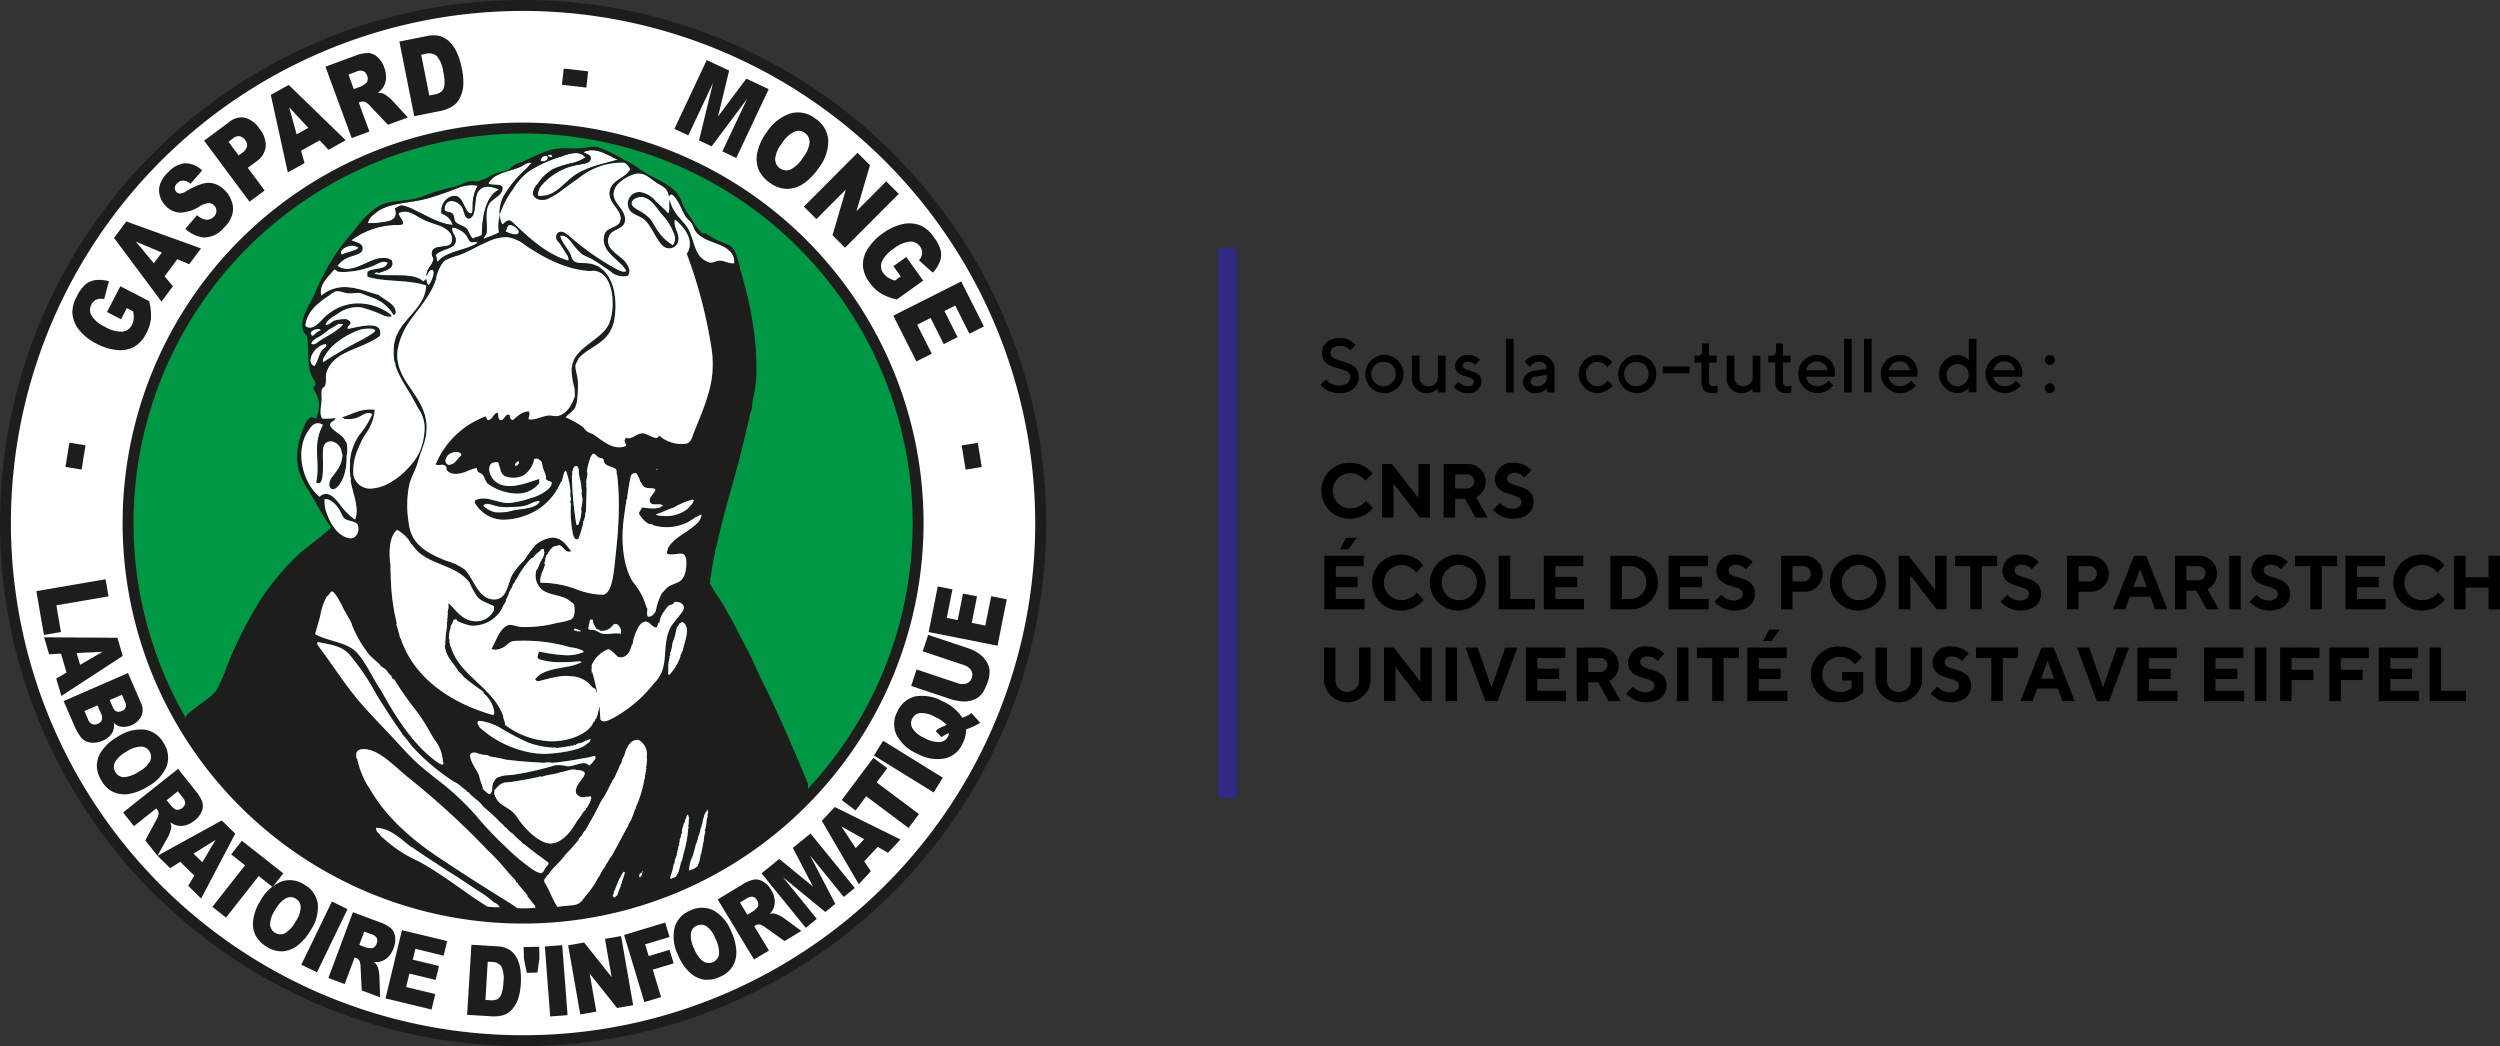 <svg id="Logo_endossement_LIGM_couleur" data-name="Logo endossement LIGM couleur" xmlns="http://www.w3.org/2000/svg" xmlns:xlink="http://www.w3.org/1999/xlink" viewBox="0 0 359.509 150.442"><rect x="0" y="0" width="359.509" height="150.442" fill="#333333" stroke="none"/><defs><style>.cls-1{fill:none;}.cls-2{fill:#2f2a85;}.cls-3,.cls-7{fill:#fff;}.cls-4{fill:#009845;}.cls-5,.cls-8{fill:#1d1d1b;}.cls-6{clip-path:url(#clip-path);}.cls-7,.cls-8{fill-rule:evenodd;}</style><clipPath id="clip-path" transform="translate(0 -0.003)"><rect class="cls-1" x="26.728" y="21.116" width="89.457" height="110.773"/></clipPath></defs><title>LIGM-couleurs</title><polyline class="cls-2" points="177.883 35.681 177.883 114.755 175.189 114.755 175.189 35.681"/><path d="M190.112,50.71c0-1.155.935-2.091,2.53-2.091a3.016,3.016,0,0,1,2.311.99l-.771.771a1.963,1.963,0,0,0-1.54-.66c-.825,0-1.32.5-1.32.99,0,1.76,4.071.66,4.071,3.52,0,1.321-.991,2.311-2.751,2.311a3.466,3.466,0,0,1-2.75-1.211l.77-.77a2.423,2.423,0,0,0,1.98.88c.99,0,1.54-.549,1.54-1.21C194.182,52.47,190.112,53.57,190.112,50.71Z" transform="translate(0 -0.003)"/><path d="M199.077,51.04a2.751,2.751,0,1,1-2.75,2.75A2.794,2.794,0,0,1,199.077,51.04Zm0,.99a1.764,1.764,0,1,0,1.65,1.76A1.717,1.717,0,0,0,199.077,52.03Z" transform="translate(0 -0.003)"/><path d="M206.777,55.881a2.306,2.306,0,0,1-1.595.66,2.1,2.1,0,0,1-2.145-2.311V51.15h1.1v3.08a1.259,1.259,0,0,0,1.265,1.321,1.351,1.351,0,0,0,1.375-1.54V51.15h1.1v5.281h-1.1Z" transform="translate(0 -0.003)"/><path d="M212.112,52.47a1.423,1.423,0,0,0-.99-.44c-.5,0-.771.275-.771.55,0,.99,2.7.44,2.7,2.311a1.787,1.787,0,0,1-1.98,1.65,2.553,2.553,0,0,1-2.036-.936l.716-.714a1.782,1.782,0,0,0,1.32.66c.6,0,.88-.276.88-.66,0-.991-2.7-.441-2.7-2.311a1.741,1.741,0,0,1,1.871-1.54,2.2,2.2,0,0,1,1.7.715Z" transform="translate(0 -0.003)"/><path d="M217.667,56.431h-1.1v-7.7h1.1Z" transform="translate(0 -0.003)"/><path d="M222.452,56.431v-.55a2.306,2.306,0,0,1-1.595.66A1.742,1.742,0,0,1,218.987,55a1.668,1.668,0,0,1,1.54-1.65l1.925-.33a1.016,1.016,0,0,0-1.1-.99,1.67,1.67,0,0,0-1.376.715l-.714-.715a2.685,2.685,0,0,1,2.09-.99,2.031,2.031,0,0,1,2.2,1.98v3.411Zm0-2.42V53.9l-1.7.276a.725.725,0,0,0-.66.715c0,.33.33.66.935.66A1.363,1.363,0,0,0,222.452,54.011Z" transform="translate(0 -0.003)"/><path d="M229.712,51.04a2.827,2.827,0,0,1,2.145,1.045l-.715.715a1.807,1.807,0,0,0-1.43-.77,1.764,1.764,0,0,0,0,3.521,1.952,1.952,0,0,0,1.485-.826l.716.715a2.972,2.972,0,0,1-2.2,1.1,2.751,2.751,0,0,1,0-5.5Z" transform="translate(0 -0.003)"/><path d="M235.432,51.04a2.751,2.751,0,1,1-2.75,2.75A2.794,2.794,0,0,1,235.432,51.04Zm0,.99a1.764,1.764,0,1,0,1.65,1.76A1.717,1.717,0,0,0,235.432,52.03Z" transform="translate(0 -0.003)"/><path d="M242.967,53.681h-3.851V52.69h3.851Z" transform="translate(0 -0.003)"/><path d="M244.781,49.39h.99v1.76h1.1v.99h-1.1v2.74a.64.64,0,0,0,.661.671,1.7,1.7,0,0,0,.55-.111v.991a2.689,2.689,0,0,1-.771.11c-.989,0-1.54-.551-1.54-1.65V52.14h-.99v-.99h.55c.33,0,.55-.22.55-.66Z" transform="translate(0 -0.003)"/><path d="M252.041,55.881a2.306,2.306,0,0,1-1.595.66A2.1,2.1,0,0,1,248.3,54.23V51.15h1.1v3.08a1.259,1.259,0,0,0,1.265,1.321,1.35,1.35,0,0,0,1.375-1.54V51.15h1.1v5.281h-1.1Z" transform="translate(0 -0.003)"/><path d="M255.4,49.39h.991v1.76h1.1v.99h-1.1v2.74a.638.638,0,0,0,.66.671,1.7,1.7,0,0,0,.55-.111v.991a2.689,2.689,0,0,1-.771.11c-.99,0-1.54-.551-1.54-1.65V52.14h-.99v-.99h.55c.33,0,.55-.22.55-.66Z" transform="translate(0 -0.003)"/><path d="M259.686,54.176a1.668,1.668,0,0,0,1.65,1.375,2.023,2.023,0,0,0,1.6-.826l.714.715a3.05,3.05,0,0,1-2.31,1.1,2.807,2.807,0,0,1-2.75-2.806,2.7,2.7,0,0,1,2.695-2.695,2.515,2.515,0,0,1,2.586,2.585,2.468,2.468,0,0,1-.056.551Zm.044-.936h3.059a1.487,1.487,0,0,0-1.508-1.266A1.566,1.566,0,0,0,259.73,53.24Z" transform="translate(0 -0.003)"/><path d="M266.286,56.431h-1.1v-7.7h1.1Z" transform="translate(0 -0.003)"/><path d="M269.146,56.431h-1.1v-7.7h1.1Z" transform="translate(0 -0.003)"/><path d="M271.566,54.176a1.668,1.668,0,0,0,1.65,1.375,2.02,2.02,0,0,0,1.595-.826l.715.715a3.05,3.05,0,0,1-2.31,1.1,2.807,2.807,0,0,1-2.75-2.806,2.7,2.7,0,0,1,2.695-2.695,2.516,2.516,0,0,1,2.586,2.585,2.468,2.468,0,0,1-.056.551Zm.044-.936h3.059a1.487,1.487,0,0,0-1.508-1.266A1.566,1.566,0,0,0,271.61,53.24Z" transform="translate(0 -0.003)"/><path d="M283.117,51.755V48.729h1.1v7.7h-1.1v-.606a2.49,2.49,0,0,1-1.706.716,2.756,2.756,0,0,1,0-5.5A2.492,2.492,0,0,1,283.117,51.755Zm0,2.035a1.6,1.6,0,1,0-1.6,1.761A1.71,1.71,0,0,0,283.117,53.79Z" transform="translate(0 -0.003)"/><path d="M286.637,54.176a1.666,1.666,0,0,0,1.649,1.375,2.023,2.023,0,0,0,1.6-.826l.715.715a3.054,3.054,0,0,1-2.311,1.1,2.807,2.807,0,0,1-2.75-2.806,2.7,2.7,0,0,1,2.695-2.695,2.6,2.6,0,0,1,2.531,3.136Zm.044-.936h3.058a1.487,1.487,0,0,0-1.508-1.266A1.564,1.564,0,0,0,286.681,53.24Z" transform="translate(0 -0.003)"/><path d="M294.776,51.04a.715.715,0,1,1-.715.715A.728.728,0,0,1,294.776,51.04Zm0,4.07a.716.716,0,1,1-.715.715A.728.728,0,0,1,294.776,55.11Z" transform="translate(0 -0.003)"/><path d="M197.373,68.1l-1.045,1.046a2.672,2.672,0,0,0-2.146-1.1,2.53,2.53,0,1,0,0,5.06,2.877,2.877,0,0,0,2.255-1.1l.991,1.045a4.148,4.148,0,0,1-3.246,1.54,4.019,4.019,0,1,1,0-8.032A3.977,3.977,0,0,1,197.373,68.1Z" transform="translate(0 -0.003)"/><path d="M205.622,66.729v7.7h-1.43l-3.8-4.9v4.9h-1.649v-7.7h1.43l3.8,4.9v-4.9Z" transform="translate(0 -0.003)"/><path d="M207.6,66.729h3.411a2.53,2.53,0,0,1,2.64,2.531,2.494,2.494,0,0,1-1.375,2.256l1.65,2.915h-1.76l-1.485-2.7h-1.43v2.7H207.6Zm3.356,1.486h-1.7V70.25h1.7A1,1,0,0,0,212,69.26,1.011,1.011,0,0,0,210.957,68.215Z" transform="translate(0 -0.003)"/><path d="M214.972,68.82a2.429,2.429,0,0,1,2.695-2.256,3.3,3.3,0,0,1,2.53,1.045l-.99,1.046a2.009,2.009,0,0,0-1.43-.66c-.66,0-1.045.385-1.045.825,0,1.43,3.795.605,3.795,3.356,0,1.375-1.045,2.42-2.915,2.42A3.83,3.83,0,0,1,214.7,73.33l.99-.989a2.464,2.464,0,0,0,1.816.824c.825,0,1.265-.44,1.265-.989C218.767,70.745,214.972,71.57,214.972,68.82Z" transform="translate(0 -0.003)"/><path d="M196.218,86.145V87.63h-5.776v-7.7h5.665v1.485h-4.015v1.54h3.135V84.44h-3.135v1.7Zm-2.641-8.8h1.541l-1.211,1.65H192.7Z" transform="translate(0 -0.003)"/><path d="M204.687,81.3l-1.044,1.045a2.669,2.669,0,0,0-2.146-1.1,2.531,2.531,0,0,0,0,5.061,2.876,2.876,0,0,0,2.255-1.1l.991,1.045A4.148,4.148,0,0,1,201.5,87.8a4.019,4.019,0,1,1,0-8.031A3.974,3.974,0,0,1,204.687,81.3Z" transform="translate(0 -0.003)"/><path d="M209.8,79.764a4.019,4.019,0,1,1-4.18,4.016A4.076,4.076,0,0,1,209.8,79.764Zm0,6.546a2.531,2.531,0,1,0-2.475-2.53A2.477,2.477,0,0,0,209.8,86.31Z" transform="translate(0 -0.003)"/><path d="M215.521,87.63v-7.7h1.651v6.216h3.575V87.63Z" transform="translate(0 -0.003)"/><path d="M227.787,86.145V87.63h-5.776v-7.7h5.666v1.485h-4.016v1.54H226.8V84.44h-3.136v1.7Z" transform="translate(0 -0.003)"/><path d="M234.441,79.929a3.852,3.852,0,1,1,0,7.7h-2.86v-7.7Zm-1.21,1.485v4.731h1.21a2.337,2.337,0,0,0,2.311-2.365,2.3,2.3,0,0,0-2.311-2.366Z" transform="translate(0 -0.003)"/><path d="M245.717,86.145V87.63h-5.776v-7.7h5.665v1.485h-4.015v1.54h3.135V84.44h-3.135v1.7Z" transform="translate(0 -0.003)"/><path d="M246.816,82.02a2.429,2.429,0,0,1,2.695-2.256,3.3,3.3,0,0,1,2.53,1.045l-.99,1.046a2.009,2.009,0,0,0-1.43-.66c-.66,0-1.045.384-1.045.825,0,1.43,3.8.6,3.8,3.355,0,1.375-1.046,2.42-2.916,2.42a3.834,3.834,0,0,1-2.916-1.265l.991-.99a2.46,2.46,0,0,0,1.815.825c.825,0,1.265-.44,1.265-.99C250.611,83.945,246.816,84.77,246.816,82.02Z" transform="translate(0 -0.003)"/><path d="M259.356,79.929a2.59,2.59,0,1,1,0,5.171h-1.595v2.53h-1.65v-7.7Zm-1.595,1.485v2.2H259.3a1.1,1.1,0,1,0,0-2.2Z" transform="translate(0 -0.003)"/><path d="M267.331,79.764a4.019,4.019,0,1,1-4.18,4.016A4.076,4.076,0,0,1,267.331,79.764Zm0,6.546a2.531,2.531,0,1,0-2.475-2.53A2.478,2.478,0,0,0,267.331,86.31Z" transform="translate(0 -0.003)"/><path d="M279.927,79.929v7.7H278.5l-3.8-4.895V87.63h-1.65v-7.7h1.43l3.8,4.9v-4.9Z" transform="translate(0 -0.003)"/><path d="M287.186,79.929v1.485h-2.2V87.63h-1.65V81.414h-2.2V79.929Z" transform="translate(0 -0.003)"/><path d="M287.956,82.02a2.429,2.429,0,0,1,2.695-2.256,3.3,3.3,0,0,1,2.531,1.045l-.991,1.046a2.006,2.006,0,0,0-1.43-.66c-.66,0-1.045.384-1.045.825,0,1.43,3.8.6,3.8,3.355,0,1.375-1.046,2.42-2.916,2.42a3.831,3.831,0,0,1-2.915-1.265l.99-.99a2.46,2.46,0,0,0,1.815.825c.825,0,1.265-.44,1.265-.99C291.751,83.945,287.956,84.77,287.956,82.02Z" transform="translate(0 -0.003)"/><path d="M300.5,79.929a2.59,2.59,0,1,1,0,5.171h-1.6v2.53h-1.649v-7.7Zm-1.6,1.485v2.2h1.541a1.1,1.1,0,1,0,0-2.2Z" transform="translate(0 -0.003)"/><path d="M306.27,85.815l-.66,1.815h-1.759l3.025-7.7h1.76l3.025,7.7H309.9l-.66-1.815Zm1.486-3.96-.935,2.53h1.87Z" transform="translate(0 -0.003)"/><path d="M312.761,79.929h3.41a2.529,2.529,0,0,1,2.639,2.53,2.492,2.492,0,0,1-1.374,2.256l1.65,2.915h-1.76l-1.485-2.695H314.41V87.63h-1.649Zm3.355,1.485H314.41V83.45h1.706a1,1,0,0,0,1.045-.991A1.012,1.012,0,0,0,316.116,81.414Z" transform="translate(0 -0.003)"/><path d="M320.57,79.929h1.651v7.7H320.57Z" transform="translate(0 -0.003)"/><path d="M323.76,82.02a2.429,2.429,0,0,1,2.695-2.256,3.3,3.3,0,0,1,2.53,1.045L328,81.855a2.013,2.013,0,0,0-1.431-.66c-.66,0-1.045.384-1.045.825,0,1.43,3.8.6,3.8,3.355,0,1.375-1.045,2.42-2.915,2.42a3.833,3.833,0,0,1-2.915-1.265l.991-.99a2.456,2.456,0,0,0,1.814.825c.825,0,1.266-.44,1.266-.99C327.556,83.945,323.76,84.77,323.76,82.02Z" transform="translate(0 -0.003)"/><path d="M336.08,79.929v1.485h-2.2V87.63h-1.651V81.414h-2.2V79.929Z" transform="translate(0 -0.003)"/><path d="M343.065,86.145V87.63H337.29v-7.7h5.666v1.485H338.94v1.54h3.135V84.44H338.94v1.7Z" transform="translate(0 -0.003)"/><path d="M351.535,81.3l-1.045,1.045a2.669,2.669,0,0,0-2.145-1.1,2.531,2.531,0,1,0,0,5.061,2.879,2.879,0,0,0,2.256-1.1l.99,1.045a4.15,4.15,0,0,1-3.246,1.54,4.019,4.019,0,1,1,0-8.031A3.976,3.976,0,0,1,351.535,81.3Z" transform="translate(0 -0.003)"/><path d="M359.51,87.63h-1.651V84.5h-3.3V87.63h-1.65v-7.7h1.65v3.08h3.3v-3.08h1.651Z" transform="translate(0 -0.003)"/><path d="M195.448,97.7V93.129h1.65V97.7a3.356,3.356,0,0,1-6.711,0V93.129h1.65V97.7a1.709,1.709,0,1,0,3.411,0Z" transform="translate(0 -0.003)"/><path d="M205.9,93.129v7.7h-1.43l-3.8-4.895v4.895h-1.65v-7.7h1.43l3.8,4.9v-4.9Z" transform="translate(0 -0.003)"/><path d="M207.877,93.129h1.65v7.7h-1.65Z" transform="translate(0 -0.003)"/><path d="M210.737,93.129h1.76l1.98,5.721,1.98-5.721h1.761l-2.861,7.7H213.6Z" transform="translate(0 -0.003)"/><path d="M225.2,99.345v1.485h-5.776v-7.7h5.665v1.486h-4.015v1.54h3.135V97.64h-3.135v1.7Z" transform="translate(0 -0.003)"/><path d="M226.742,93.129h3.41a2.53,2.53,0,0,1,2.64,2.531,2.491,2.491,0,0,1-1.375,2.255l1.65,2.915h-1.76l-1.485-2.695h-1.43v2.695h-1.65Zm3.355,1.486h-1.705V96.65H230.1a1,1,0,0,0,1.045-.99A1.011,1.011,0,0,0,230.1,94.615Z" transform="translate(0 -0.003)"/><path d="M234.112,95.22a2.429,2.429,0,0,1,2.695-2.256,3.3,3.3,0,0,1,2.53,1.045l-.99,1.046a2.009,2.009,0,0,0-1.43-.66c-.66,0-1.045.385-1.045.825,0,1.43,3.795.605,3.795,3.356,0,1.375-1.045,2.419-2.915,2.419a3.834,3.834,0,0,1-2.916-1.265l.991-.989a2.461,2.461,0,0,0,1.815.824c.825,0,1.265-.44,1.265-.989C237.907,97.145,234.112,97.97,234.112,95.22Z" transform="translate(0 -0.003)"/><path d="M241.152,93.129h1.65v7.7h-1.65Z" transform="translate(0 -0.003)"/><path d="M250.062,93.129v1.486h-2.2v6.215h-1.65V94.615h-2.2V93.129Z" transform="translate(0 -0.003)"/><path d="M257.048,99.345v1.485h-5.777v-7.7h5.666v1.486h-4.015v1.54h3.135V97.64h-3.135v1.7Zm-2.641-8.8h1.54l-1.21,1.65h-1.21Z" transform="translate(0 -0.003)"/><path d="M267.937,96.65v2.86A4.419,4.419,0,0,1,264.582,101a4.019,4.019,0,1,1,0-8.031,3.976,3.976,0,0,1,3.19,1.54l-1.045,1.046a2.669,2.669,0,0,0-2.145-1.1,2.53,2.53,0,1,0,0,5.06,2.359,2.359,0,0,0,1.7-.6V97.86h-1.375V96.65Z" transform="translate(0 -0.003)"/><path d="M274.758,97.7V93.129h1.649V97.7a3.356,3.356,0,0,1-6.711,0V93.129h1.651V97.7a1.709,1.709,0,1,0,3.411,0Z" transform="translate(0 -0.003)"/><path d="M277.892,95.22a2.428,2.428,0,0,1,2.695-2.256,3.3,3.3,0,0,1,2.53,1.045l-.99,1.046a2.009,2.009,0,0,0-1.43-.66c-.66,0-1.045.385-1.045.825,0,1.43,3.8.605,3.8,3.356,0,1.375-1.045,2.419-2.915,2.419a3.831,3.831,0,0,1-2.916-1.265l.99-.989a2.464,2.464,0,0,0,1.816.824c.825,0,1.265-.44,1.265-.989C281.687,97.145,277.892,97.97,277.892,95.22Z" transform="translate(0 -0.003)"/><path d="M290.213,93.129v1.486h-2.2v6.215h-1.651V94.615h-2.2V93.129Z" transform="translate(0 -0.003)"/><path d="M292.962,99.015l-.66,1.815h-1.761l3.025-7.7h1.761l3.025,7.7h-1.76l-.659-1.815Zm1.485-3.96-.935,2.53h1.87Z" transform="translate(0 -0.003)"/><path d="M298.682,93.129h1.759l1.981,5.721,1.98-5.721h1.76l-2.86,7.7h-1.76Z" transform="translate(0 -0.003)"/><path d="M313.147,99.345v1.485h-5.776v-7.7h5.666v1.486h-4.016v1.54h3.136V97.64h-3.136v1.7Z" transform="translate(0 -0.003)"/><path d="M322.717,99.345v1.485h-5.776v-7.7h5.665v1.486h-4.015v1.54h3.135V97.64h-3.135v1.7Z" transform="translate(0 -0.003)"/><path d="M324.256,93.129h1.65v7.7h-1.65Z" transform="translate(0 -0.003)"/><path d="M333.552,93.129v1.486h-4.016v1.7h3.135v1.485h-3.135v3.025h-1.65v-7.7Z" transform="translate(0 -0.003)"/><path d="M340.646,93.129v1.486h-4.015v1.7h3.135v1.485h-3.135v3.025H334.98v-7.7Z" transform="translate(0 -0.003)"/><path d="M347.851,99.345v1.485h-5.776v-7.7h5.666v1.486h-4.015v1.54h3.134V97.64h-3.134v1.7Z" transform="translate(0 -0.003)"/><path d="M349.39,100.83v-7.7h1.65v6.216h3.575v1.485Z" transform="translate(0 -0.003)"/><path id="cercle_exterieur" data-name="cercle exterieur" class="cls-3" d="M149.655,75.224A74.435,74.435,0,1,1,75.22.789,74.435,74.435,0,0,1,149.655,75.224Z" transform="translate(0 -0.003)"/><path id="cercle_interieur" data-name="cercle interieur" class="cls-4" d="M18.414,75.224a56.807,56.807,0,1,1,56.806,56.8A56.807,56.807,0,0,1,18.414,75.224Z" transform="translate(0 -0.003)"/><g id="cercles"><path class="cls-5" d="M75.22,132.815a57.591,57.591,0,1,1,57.593-57.591A57.655,57.655,0,0,1,75.22,132.815Zm0-113.61a56.019,56.019,0,1,0,56.021,56.019A56.082,56.082,0,0,0,75.22,19.2Z" transform="translate(0 -0.003)"/><path class="cls-5" d="M75.22,150.445a75.221,75.221,0,1,1,75.221-75.221A75.305,75.305,0,0,1,75.22,150.445Zm0-148.87a73.649,73.649,0,1,0,73.648,73.649A73.732,73.732,0,0,0,75.22,1.575Z" transform="translate(0 -0.003)"/></g><g id="tete"><g class="cls-6"><path class="cls-7" d="M88.825,22.966c-2.268.653-4.1.975-5.912,2.075-1.792,1.089-3.038,3.424-5.551,3.114a2.124,2.124,0,0,1,.631-1.624,8.882,8.882,0,0,1,5.236-2.844c.738-.157,1.782-.164,1.714-.992-.041-.509-.728-.529-1.036-.812,1.775-.864,3.573.514,4.918,1.083" transform="translate(0 -0.003)"/><path class="cls-7" d="M90.63,24.365c-.687,1.259-2.509,1.47-2.889,2.932-.522,2.013,2.053,2.88,1.445,4.6-.265.746-1.788.9-2.121,1.579a2.158,2.158,0,0,0-.227.993c.021,2.048,2.531,3,3.25,4.513-.4.29-.956-.034-1.354-.225a36.588,36.588,0,0,1-6.859-4.785c-.378-.3-1.018-.871-1.58-.54a.851.851,0,0,0-.27.9c.056.292.372.522.541.767.242.351.486.76.722,1.128s.6.811.452,1.264c-2.974-.851-5.352-3-7.493-5.009-.285-.268-.685-.745-.991-.768-.49-.033-.683.368-.994.587a2.2,2.2,0,0,1-.361-1.4,5.89,5.89,0,0,0-.135,2.528,13.838,13.838,0,0,1-2.256.9c-.046-.157.385-.471.451-.812.215-1.119-.373-3,.407-4.243.28-.448,1.213-.987,1.533-1.353a1.373,1.373,0,0,0,.361-.948c-.155-.658-1.573-.212-2.031-.587C71,24.854,73.2,24.706,74.835,24c.537-.231,1.015-.729,1.625-.586a12.133,12.133,0,0,1-1.22,1.263,16.676,16.676,0,0,0-2.346,2.8,5.227,5.227,0,0,0-1.038,3.384,13.328,13.328,0,0,1,1.9-3.655,9.173,9.173,0,0,1,2.165-2.482A17.494,17.494,0,0,1,80.7,22.514c1.14-.39,2.649-.967,3.475.136a6.423,6.423,0,0,1-1.759.768,14.777,14.777,0,0,0-2.889.9,6.854,6.854,0,0,0-2.212,2.121,2.452,2.452,0,0,0-.675,1.353c.048.775,1.066,1.147,1.984.858a9.655,9.655,0,0,0,2.348-1.444c.747-.533,1.5-1.085,2.21-1.58a9.924,9.924,0,0,1,6.589-2.257,1.737,1.737,0,0,1,.858.994" transform="translate(0 -0.003)"/><path class="cls-7" d="M79.394,22.56c-.25.126-.454-.056-.634-.136.11-.274.66-.292.634.136" transform="translate(0 -0.003)"/><path class="cls-7" d="M78.717,22.47c.284.533-.516.874-.949.677a.681.681,0,0,1,.949-.677" transform="translate(0 -0.003)"/><path class="cls-7" d="M68.7,26.71a5.638,5.638,0,0,0-.724,2.844c-.014.363.031,1.021-.178,1.129-.431.22-.949-.946-1.085-1.219-.348-.706-.735-1.526-1.8-1.218a2.2,2.2,0,0,0-1.4,2.482,2.3,2.3,0,0,1,1.579,1.624c-1.994-.181-3.671-1.334-5.461-2.12a5.323,5.323,0,0,0-1.849-.678c-.426.008-.616.285-.994.406.5,1.441-.4,1.838-1.715,1.987a9.458,9.458,0,0,1-2.165.135,1.849,1.849,0,0,1,.721-1.129,6.588,6.588,0,0,1,.949-.721c1.726-1.053,4.279-1.017,6.632-1.625,1.055-.273,2.126-.644,3.115-.993,1.419-.5,2.6-1.24,4.378-.9" transform="translate(0 -0.003)"/><path class="cls-7" d="M71.766,27.253c-1.992,1.007-2.42,4.028-2.482,6.543-.328.273-.942.262-1.264.542-.5-.4-.56-1.1-.948-1.489-.425-.429-1.18-.47-1.578-.948-.225-.27-.115-.673-.362-1.083s-.982-.22-1.218-.631c.043-1.8,1.784-1.452,2.481-.452.382.547.387,1.86,1.129,1.67,1.061-.272.615-3,1.219-3.836.739-1.029,1.88-.8,3.023-.316" transform="translate(0 -0.003)"/><path class="cls-7" d="M96.767,35.286a6.482,6.482,0,0,1-1.894-1.67c-.547-.641-.875-1.449-1.4-2.121a5.864,5.864,0,0,0-1.4-1.083c-.431-.274-1.267-.625-1.263-1.173,0-.663,1.1-1.087,1.85-.858,1.033.314,1.735,1.42,2.483,2.392a8.312,8.312,0,0,1,1.849,2.979,1.64,1.64,0,0,1-.225,1.534" transform="translate(0 -0.003)"/><path class="cls-7" d="M61.3,39.708c.223-.273.4-.95.813-.9.735.085-.25,2.115-.451,2.167-.225.02-.3-.478-.362-.767-.174-.113-.237.272-.45.271-1.44-1.4-4.838-.534-7-1.084-.026-.191.613-.371.5-.09.8-.371,2.56-.531,1.941-1.9-2.461-1.377-5.224,2.518-7.762.857a3.161,3.161,0,0,1,1.4-1.173c.656-.347,2.01-.48,2.167-1.128.246-1.013-.906-1.063-1.579-1.4a11.024,11.024,0,0,1,6.408-2.211,2.171,2.171,0,0,0,1.038-.135c.005-.742-.588-.887-.633-1.58,1.463-.675,2.439.463,3.881,1.083,1.554.669,2.637.691,3.566,1.806.345.413.364,1.409-.09,1.669-.818.47-2.361.035-2.572,1.084-.1.475.233.755.225,1.037a3.093,3.093,0,0,1-.5.993,2.769,2.769,0,0,0-.541,1.4" transform="translate(0 -0.003)"/><path class="cls-7" d="M72.714,33.3c.211-.4.17-.874.586-.948.444-.077,1.329.642,1.309.993-.044.77-1.55.127-1.895-.045" transform="translate(0 -0.003)"/><path class="cls-7" d="M68.7,34.925c-1.687,1.126-4.469,1.156-5.733,2.707-.266-.057-.086-.727-.359-.9.836-1.041,2.955-.8,2.933-2.21-.013-.8-.639-.976-.5-1.806A3.1,3.1,0,0,1,67.027,33.8c.239.283.394.869.677.993.3.13.7-.148.994.136" transform="translate(0 -0.003)"/><path class="cls-7" d="M51.593,35.647c-.587.525-1.843.623-2.437.993-.541-.674.807-1.4,1.626-1.309a2.065,2.065,0,0,1,.811.316" transform="translate(0 -0.003)"/><path class="cls-7" d="M49.337,46.613c-.165.4-.619.664-.992.948-.749.57-1.583.927-2.392,1.49-.337.233-.8.726-1.218.36.2-.592.853-.82,1.353-1.128s.915-.7,1.355-.993a12.934,12.934,0,0,0,1.217-.722c.038-.009.042.017.046.045a1.03,1.03,0,0,1,.631,0" transform="translate(0 -0.003)"/><path class="cls-7" d="M77.632,72.065c-.354.994-2.23,1.108-3.655,1.309a7.461,7.461,0,0,1-2.8.316,4.083,4.083,0,0,1-1.716-.947c.275-.491.875-.28,1.263-.181a6.472,6.472,0,0,0,2.3.36c.656-.04,1.388-.066,1.985-.135,1.069-.124,1.893-.877,2.617-.722" transform="translate(0 -0.003)"/><path class="cls-8" d="M84.9,21.116h.949a19.541,19.541,0,0,1,3.7,1.76c.532.272,1.038.5,1.534.811.461.288.884.645,1.355.949,1.887,1.221,4.4,1.866,5.414,3.926.182.369.263.769.451,1.128.353.671.843,1.325,1.265,1.986a8.334,8.334,0,0,0,1.353,1.85,4.084,4.084,0,0,0,.542,0,10.043,10.043,0,0,0,1.714,1.037c.88.377,2.048.683,2.483,1.489a15.3,15.3,0,0,1,.812,2.8,55.426,55.426,0,0,1,1.941,8.754,41.1,41.1,0,0,1,.359,6.544,24.435,24.435,0,0,1-.359,2.708,11.712,11.712,0,0,0-.316,2.076,3.868,3.868,0,0,0-.361,1.264c-.075.322-.2.776-.271,1.083-.629,2.746-1.153,4.895-1.94,7.671-.614,2.166-1.188,4.222-1.671,6.138-.124.618-.353,1.4-.541,2.211a9.837,9.837,0,0,1-.5,1.895,1.025,1.025,0,0,1-.044.587c.021.267-.065-.019-.092.09.039.322-.05.38-.089.676-.02.149-.025.739-.181.724.1.408-.158.679-.091,1.128-.1.015-.032.157-.044.18-.085.155.027.472-.135.5-.017.369.049.539-.091.721.575,1.166,1.37,2.181,2.032,3.3,1.316,2.22,2.464,4.594,3.7,6.95.591,1.126,1.048,2.326,1.624,3.474,2.365,4.7,4.831,10.379,6.883,15.46.269-.035.387.717.313.391.165.722-.094.667-.431,1.09a12.488,12.488,0,0,1-1.079,1.291c-1.115,1.028-2.194,2.044-3.294,2.979A56.1,56.1,0,0,1,96,128.07a57.08,57.08,0,0,1-13.358,3.384,59.127,59.127,0,0,1-15.659-.181,56.817,56.817,0,0,1-24.01-9.522A55.806,55.806,0,0,1,26.984,104.5s-1.457-.314-.235-1.551,3.2-2.368,4.131-3.355c.021-.023.074-.068.091-.09a18.511,18.511,0,0,0,1.578-3.475,58.083,58.083,0,0,1,5.1-10.064,38.67,38.67,0,0,1,4.558-5.55c1.622-1.622,3.585-2.823,5.416-4.558-1.143-1.545-2.143-3.436-3.2-5.234a13.8,13.8,0,0,1-1.265-2.392,7.068,7.068,0,0,1-.405-3.069,10.956,10.956,0,0,1,.631-2.934c.362-.993.979-2.866,2.03-1.986a4.8,4.8,0,0,0,.453-2.481,5.289,5.289,0,0,0-.768-1.8c-.157-.42.253-.4.272-.768.013-.285-.366-.743-.5-1.038a5.157,5.157,0,0,1-.361-1.038c-.247-1.4-.128-3.549-.362-4.738-.037-.2-.418-.433-.54-.768C43,45.931,44.481,43.9,45.1,42.6a35.172,35.172,0,0,1,3.972-7.221c.837-1.042,1.669-2.031,2.526-3.069A10.768,10.768,0,0,1,54.527,29.6c1.831-.967,4.462-.519,6.544-1.49A29.708,29.708,0,0,1,65.4,26.847c.731-.205,1.372-.558,2.031-.768.218-.068,1.027.039,1.309,0a7.963,7.963,0,0,0,1.984-.9,7.963,7.963,0,0,1,1.039-.407c.387-.117.81-.134,1.174-.27.418-.155.7-.6,1.083-.813s.85-.316,1.263-.5c1.906-.829,3.864-2.079,6.543-1.85a11.587,11.587,0,0,0,3.069-.225m-.991.767c.308.283,1,.3,1.036.812.068.828-.976.835-1.714.992a8.882,8.882,0,0,0-5.236,2.844,2.124,2.124,0,0,0-.631,1.624c2.513.31,3.759-2.025,5.551-3.114,1.811-1.1,3.644-1.422,5.912-2.075-1.345-.569-3.143-1.947-4.918-1.083m5.865,1.488a9.924,9.924,0,0,0-6.589,2.257c-.706.5-1.463,1.047-2.21,1.58a9.655,9.655,0,0,1-2.348,1.444c-.918.289-1.936-.083-1.984-.858a2.452,2.452,0,0,1,.675-1.353,6.854,6.854,0,0,1,2.212-2.121,14.777,14.777,0,0,1,2.889-.9,6.423,6.423,0,0,0,1.759-.768c-.826-1.1-2.335-.526-3.475-.136a17.494,17.494,0,0,0-4.784,2.212,9.173,9.173,0,0,0-2.165,2.482,13.328,13.328,0,0,0-1.9,3.655,5.227,5.227,0,0,1,1.038-3.384,16.676,16.676,0,0,1,2.346-2.8,12.133,12.133,0,0,0,1.22-1.263c-.61-.143-1.088.355-1.625.586-1.638.7-3.834.85-4.6,2.391.458.375,1.876-.071,2.031.587a1.373,1.373,0,0,1-.361.948c-.32.366-1.253.905-1.533,1.353-.78,1.243-.192,3.124-.407,4.243-.066.341-.5.655-.451.812a13.838,13.838,0,0,0,2.256-.9,5.89,5.89,0,0,1,.135-2.528,2.2,2.2,0,0,0,.361,1.4c.311-.219.5-.62.994-.587.306.023.706.5.991.768,2.141,2.007,4.519,4.158,7.493,5.009.147-.453-.21-.889-.452-1.264s-.48-.777-.722-1.128c-.169-.245-.485-.475-.541-.767a.851.851,0,0,1,.27-.9c.562-.331,1.2.237,1.58.54a36.588,36.588,0,0,0,6.859,4.785c.4.191.957.515,1.354.225-.719-1.518-3.229-2.465-3.25-4.513a2.158,2.158,0,0,1,.227-.993c.333-.68,1.856-.833,2.121-1.579.608-1.724-1.967-2.591-1.445-4.6.38-1.462,2.2-1.673,2.889-2.932a1.737,1.737,0,0,0-.858-.994M78.76,22.424c.18.08.384.262.634.136.026-.428-.524-.41-.634-.136m-.992.723c.433.2,1.233-.144.949-.677a.681.681,0,0,0-.949.677M82.056,36.6a5.768,5.768,0,0,0,.27.721c.392.616,1.257.476,2.075.542,2.232.181,3.357,1.853,3.838,3.746a11.049,11.049,0,0,1,.089,4.378,4.841,4.841,0,0,1-1.579,2.887c-1.1,1.005-2.643,1.6-3.566,2.708a3.662,3.662,0,0,1-.361.722c-.248.541.2,1.5.272,2.528a16.129,16.129,0,0,1-.181,3.248c-.11.011-.106.346-.18.5-.283.562-1.011.987-1.4,1.444a13.149,13.149,0,0,1,2.435,1.353c.259.22.434.547.724.724s.624.229.947.45c.256.175.533.386.812.586.959.689,2.377,1.618,3.746.993.1-.226-.2-.505-.181-.812.008-.09.225-.3.136-.406.906.486,1.484-.646,2.526-.587.679.039,2.151,1.266,2.256.271a4.861,4.861,0,0,0,3.927,1.218c.749-.144.877-1.029,1.174-1.759.677-1.672,1.343-3.226,1.849-4.874a16.387,16.387,0,0,0,.723-3.249,16.193,16.193,0,0,0-.045-3.476,68.786,68.786,0,0,0-3.61-13.943c1.311-1.99-.607-4.094-1.715-4.92-.209,1.186.681,1.9.5,3.069a1.338,1.338,0,0,1-2.211.722c-1.04-.933-1.663-3.013-2.8-3.881-.633-.485-1.742-.675-2.076-1.445a1.684,1.684,0,0,1,1.533-2.436,3.585,3.585,0,0,1,2.3,1.309c.512.485.969.922,1.444,1.353.118.106.238.427.452.316.133-.848-.043-1.255.135-1.895.337,1.685,1.391,2.564,2.3,3.7.951,1.187,1.053,3.009,1.851,4.2a2.749,2.749,0,0,0,1.67,1.173c.428.033.759-.224,1.173-.271.85-.1,1.4.461,2.256.361a2.106,2.106,0,0,0-.813-1.895c-1.327-1.147-3.678-1.165-4.783-2.753-.215-.311-.277-.723-.542-1.128-.212-.325-.575-.544-.812-.9-.5-.763-.711-1.5-1.218-2.3-.254-.4-.89-1.428-1.218-.541-.191-1.454-1-1.486-2.077-2.257-.843-.6-1.486-1.287-2.708-1.082a5.743,5.743,0,0,0-2.256,1.218,2.329,2.329,0,0,0-.9,1.669c.017,1.542,1.881,2.3,1.624,3.972-.153.993-1.56,1.132-2.077,1.76a1.918,1.918,0,0,0-.36.992c-.016,1.381,1.731,2.133,2.437,2.979.493.591.953,1.449.406,2.076a2.732,2.732,0,0,1-2.528-.677c-.967-.629-1.714-1.211-2.617-1.714-.466-.26-.992-.426-1.444-.723a8.5,8.5,0,0,1-1.444-1.624c-.415-.485-.914-1.164-1.67-.993.2.943,1.067,1.737,1.49,2.663M64.32,27.614c-.989.349-2.06.72-3.115.993-2.353.608-4.906.572-6.632,1.625a6.588,6.588,0,0,0-.949.721,1.849,1.849,0,0,0-.721,1.129,9.458,9.458,0,0,0,2.165-.135c1.313-.149,2.214-.546,1.715-1.987.378-.121.568-.4.994-.406a5.323,5.323,0,0,1,1.849.678c1.79.786,3.467,1.939,5.461,2.12a2.3,2.3,0,0,0-1.579-1.624,2.2,2.2,0,0,1,1.4-2.482c1.07-.308,1.457.512,1.8,1.218.136.273.654,1.439,1.085,1.219.209-.108.164-.766.178-1.129A5.638,5.638,0,0,1,68.7,26.71c-1.775-.336-2.959.4-4.378.9m4.423-.045c-.6.839-.158,3.564-1.219,3.836-.742.19-.747-1.123-1.129-1.67-.7-1-2.438-1.348-2.481.452.236.411.968.215,1.218.631s.137.813.362,1.083c.4.478,1.153.519,1.578.948.388.39.446,1.092.948,1.489.322-.28.936-.269,1.264-.542.062-2.515.49-5.536,2.482-6.543-1.143-.482-2.284-.713-3.023.316m28.249,6.183a8.312,8.312,0,0,0-1.849-2.979c-.748-.972-1.45-2.078-2.483-2.392-.752-.229-1.845.2-1.85.858,0,.548.832.9,1.263,1.173a5.864,5.864,0,0,1,1.4,1.083c.526.672.854,1.48,1.4,2.121a6.482,6.482,0,0,0,1.894,1.67,1.64,1.64,0,0,0,.225-1.534M61.837,38.309a3.093,3.093,0,0,0,.5-.993c.008-.282-.322-.562-.225-1.037.211-1.049,1.754-.614,2.572-1.084.454-.26.435-1.256.09-1.669-.929-1.115-2.012-1.137-3.566-1.806-1.442-.62-2.418-1.758-3.881-1.083.045.693.638.838.633,1.58a2.171,2.171,0,0,1-1.038.135,11.024,11.024,0,0,0-6.408,2.211c.673.337,1.825.387,1.579,1.4-.157.648-1.511.781-2.167,1.128a3.161,3.161,0,0,0-1.4,1.173c2.538,1.661,5.3-2.234,7.762-.857.619,1.364-1.144,1.524-1.941,1.9.117-.281-.522-.1-.5.09,2.158.55,5.556-.319,7,1.084.213,0,.276-.384.45-.271.064.289.137.787.362.767.2-.052,1.186-2.082.451-2.167-.415-.047-.59.63-.813.9a2.769,2.769,0,0,1,.541-1.4m12.772-4.964c.02-.351-.865-1.07-1.309-.993-.416.074-.375.551-.586.948.345.172,1.851.815,1.895.045M67.7,34.789c-.283-.124-.438-.71-.677-.993a3.1,3.1,0,0,0-1.984-1.083c-.143.83.483,1,.5,1.806.022,1.411-2.1,1.169-2.933,2.21.273.176.093.846.359.9,1.264-1.551,4.046-1.581,5.733-2.707-.29-.284-.693-.006-.994-.136m-7.535,31.32c-.214,1.194-1.015,2.364-1.31,3.61a15.156,15.156,0,0,0-.091,5.37,5.577,5.577,0,0,0,.768,2.391c1,1.569,2.792,2.415,4.649,3.16A8.279,8.279,0,0,1,66.847,81.9c1.22,1.227,1.9,4.076,3.972,4.287s2.159-2.134,2.8-3.429a9.744,9.744,0,0,1,1.715-2.121,25.381,25.381,0,0,1,1.625-2.212A4.308,4.308,0,0,1,79.573,77.3c1.274.109,1.938,1.123,2.572,1.985-.923.232-.942-.521-1.669-.9-.226.044-.459.121-.9.225a3.476,3.476,0,0,0-.9,1.22c-.066-.2-.2.32-.226.405a2.042,2.042,0,0,0-.044.542c-.2-.132.062.29-.135.136-.039.214.11.124.135.18-.179.834-.888,1.845-.677,2.707a14.464,14.464,0,0,1,5.19.948,10.781,10.781,0,0,0,3.79.768c.9-.066,1.271-1.67,1.4-2.347.257-1.354.361-2.837.54-4.468.177-1.6.272-3.21.316-4.558a40.565,40.565,0,0,0-.18-5.595.951.951,0,0,0-.09-.362c-.035-.267.034-.623-.18-.767-.611-.409-1.763-.377-1.715-1.4-.229-.17-.4-.092-.677-.226-.31-.151-.544-.606-.813-.543-.163.04-.328.4-.406.587a8.426,8.426,0,0,0-.5,2.032c0,.021.092.157.092.18-.011.528-.321,1.211-.092,1.625-.147-.188-.088.37,0,.451-.191-.124-.044.105-.044.09,0,1.124-.085,2.644-.091,3.294,0,.228-.039.065-.09.271-.058.236.037.59-.135.676.126.046-.134.223,0,.407-.226-.038-.152.3-.181.406a17.211,17.211,0,0,1-.677,2.211c-.663.387-.821-.761-.9-1.263a16.951,16.951,0,0,1-.18-3.791c-.051-.141-.158-.223-.091-.361.143-.137.113-.612,0-.632-.024-.465.048-.6,0-1.038a11.4,11.4,0,0,0-.632-2.707c-.2.145-.122.095-.224.225-.086.235-.253.827-.362,1.309-.062.11-.091.029-.135.09A8.641,8.641,0,0,1,75.692,74.1a9.47,9.47,0,0,1-2.889.633,4.759,4.759,0,0,1-4.6-2.573c.167,0,.113-.065.089-.18,1.568-.841,3.19.422,4.92.36a13.481,13.481,0,0,0,3.023-.676,6.724,6.724,0,0,0,2.484-1.219c.339-.3.712-.735.586-1.128-.356-.166-.638-.143-.813-.451.142-.466-.384-1.238-.5-1.94-.069-.435-.122-.661-.5-.812,0,0-.015-.077-.044-.09a.972.972,0,0,0-.632,0A3.546,3.546,0,0,1,75.2,68.41a3.323,3.323,0,0,1-2.753,0c-.035-.148-.163-.2-.272-.271.076-.119-.128-.272-.181-.406.081.051-.071-.3-.135-.542s-.222-.576-.135-.586c-.249-.269-.814-.062-.994,0-.733.619-.3,1.912.453,2.572,1.711,1.511,4.464.277,6.408-.316-.136.279.015.369-.045.632a3.932,3.932,0,0,1-3.114,1.489A7.448,7.448,0,0,1,70.1,69.538c-.372-.479-.422-1.051-.857-1.4-.211-.167-.454-.134-.587-.406-.038-.128-.051-.279-.09-.407-.919.074-1.985.956-3.3.813a1.373,1.373,0,0,1-.993-.5c-.114-.188-.031-.405-.135-.541-.4-.522-1.089-.024-1.489-.316a12.523,12.523,0,0,1,7.175-6.9c.168.133.152.451.362.542.719-.108.684-.97,1.4-1.082.126.428.025,1.015.406,1.082.49.087.669-1.026,1.309-.767.01.4.089.6.407.767.429-.273,1.213-1.255,2.346-1.264.232.43-.016.659-.044,1.129,1.08.194,2.058-.563,3.113-.542a5.433,5.433,0,0,0,.992.091c1.41-.231,2.176-1.7,2.573-2.934-.074-.244-.02-.755-.09-1.128a10.468,10.468,0,0,1-.407-2.888.918.918,0,0,0,.091-.587c.169-.083.121-.27.181-.406,1-2.3,4.306-3.24,5.189-5.506.846-2.169.69-7.128-2.211-7.445a5.362,5.362,0,0,0-.586.044c-3.688-.228-6.73-2.01-9.253-3.655a5.3,5.3,0,0,0-2.661-1.218,6.2,6.2,0,0,0-2.844.676c-1.427.6-2.64,1.378-4.151,1.94a8.513,8.513,0,0,0-2.076.813A5.561,5.561,0,0,0,62.7,40.16c-.8,2.508-2.591,4.237-3.971,6.317a10,10,0,0,0-1.535,3.791c-.608,4.516,3.981,6.469,4.153,10.966.08,2.08-.771,3.38-1.128,4.875,0-.049-.022-.115-.045-.046ZM50.782,35.331c-.819-.086-2.167.635-1.626,1.309.594-.37,1.85-.468,2.437-.993a2.065,2.065,0,0,0-.811-.316m1.67,27.257a11.341,11.341,0,0,0-.859,1.761,7.823,7.823,0,0,0-.766,3.925,2.441,2.441,0,0,0,2.437,1.986,6.123,6.123,0,0,0,3.113-1.038,9.6,9.6,0,0,0,2.3-1.9,8.522,8.522,0,0,0,1.714-2.436,9.3,9.3,0,0,0,.678-3.521,5.055,5.055,0,0,0-.9-2.616c-.386-.708-.856-1.619-1.31-2.347-.84-1.349-1.977-3.22-2.03-4.242-.005-.086-.083-.061-.091-.09a8.323,8.323,0,0,1-.089-2.212c.272-3.752,4.471-5.129,4.647-8.8-2.635-.9-5.92-.457-8.439-1.264a2.134,2.134,0,0,1,0-.722c.8-.6,2.583-.215,2.888-1.308-.724-.327-1.307.135-1.94.406a11.6,11.6,0,0,1-3.7.9,5.325,5.325,0,0,1-1.444,0c-.232-.052-.3-.267-.586-.315-.736.967-2.286,2.183-1.851,3.745a5.162,5.162,0,0,1,3.114-1.218c1.845-.065,3.766.788,5.145,1.128.64.579,1.9,1.1,2.3,1.941.109.229.338.82-.18.948a5.791,5.791,0,0,0-3.25-2.573c-.512-.176-1.013-.405-1.444-.542-.555-.176-1.076.071-1.8,0-.713-.069-1.293-.424-1.85-.271a4.919,4.919,0,0,0-.993.633c-1.545,1.027-3.14,2.251-3.339,4.332.931.745,1.972-.483,2.436-.948a7.157,7.157,0,0,1,4.739-2.3,7.794,7.794,0,0,1,4.829,1.4c.989.7-.207.555-.722.362A18.09,18.09,0,0,0,52,44.221a4.591,4.591,0,0,0-3.474.948c-.74.431-1.445.814-1.714,1.534.547.1.765-.45,1.4-.632a5.318,5.318,0,0,1,1.49-.18c.34.033.747.355.721.586-.03.273-.542.427-.406.813,1.065-.109,5.265-1.524,4.6,1.038-2.725,2.023-6.69,2.08-7.671,5.28-.15.489.007,1.077-.135,1.715-.082.358-.448.414-.542.721a7.038,7.038,0,0,0,0,1.309c-.089,1.179-.369,2.266.089,2.844a11.251,11.251,0,0,0,1.987-.091c-.164.148-.213.15-.271.361-1.625.739.5,1.622,1.263,2.437.253.269.3.563.5.722a4.511,4.511,0,0,1,0,1.986,8.026,8.026,0,0,1-.451,3.023c-.174.427-.848,1.82-1.579,1.715-.365-.052-.526-.513-.407-1.038.133-.594.755-1.127,1.128-1.759a4.205,4.205,0,0,0,.723-2.167c-.15-.227-.107-.535-.226-.812-.544-1.261-2.165-1.565-2.527-.225a11.553,11.553,0,0,0-.046,1.985,18.032,18.032,0,0,1-.046,1.94c-.06.449-.174,1.64-.947,1.084.414-1.652.063-3.473.135-5.145a6.884,6.884,0,0,1,.858-3.114c-1.1-.626-1.652.121-2.211.994-1.822,2.84-.7,7.377,1.715,9.34,1.267-1.153,2.383.423,3.114,1.354a8.857,8.857,0,0,0,1.985,1.941c.7-1.5-.366-3.994-.632-5.551a1.176,1.176,0,0,0-.135-.858c.175.129.031-.316.045-.316a4.945,4.945,0,0,1,0-1.082c.021-.209-.017-.426,0-.632a7.719,7.719,0,0,1,1.309-3.7,13.009,13.009,0,0,0,1.9-3.024c-.775-.534-1.527.32-2.392.587a4.906,4.906,0,0,1-1.625.09.807.807,0,0,0-.407-.225c1.525-.4,2.752-1.34,4.785-1.083a7.133,7.133,0,0,1-1.444,3.655M48.706,46.613c0-.028-.008-.054-.046-.045a12.934,12.934,0,0,1-1.217.722c-.44.288-.861.69-1.355.993s-1.153.536-1.353,1.128c.416.366.881-.127,1.218-.36.809-.563,1.643-.92,2.392-1.49.373-.284.827-.545.992-.948a1.03,1.03,0,0,0-.631,0m-3.971,1.173a.364.364,0,0,0,.225.5c.409-.223.621-.642,1.128-.768,0-.431-1.214-.063-1.353.271m7.445.993c.275-.155,1.782-.983,1.759-1.218-.045-.485-1.749-.259-2.03-.181a11.313,11.313,0,0,0-4.1,2.391,7.7,7.7,0,0,0-1.039,1.31c-.193.319-.479.768-.27.993a60.545,60.545,0,0,1,5.685-3.295M45.186,52.66c.555-.638.608-1.643,1.128-2.3.212-.269.542-.369.632-.721-.1.013-.05-.132-.135-.136-1.312.045-3.039,2.41-1.625,3.159M64.32,65.566c-.147.192-.135.467-.271.543-.07.453.437.964.767.676.678-.09.991-.935,1.536-1.308-.091-.031.043-.15-.046-.181-.3-.526-1.556-.287-1.986.27m9.973,1.444c-.012-.131.012-.155.091-.089.088-.127.2-.3.27-.316-.069,0-.148-.123,0-.091.021-.087-.122-.23-.135-.135-.086-.14-.805.625-.226.631m7.988,1.264c.009-.05.05-.07.09-.09-.018.065-.055.077,0,.135-.045.007-.138-.007-.135.046a51.259,51.259,0,0,0,.631,6.994c.081-.11-.035.136.046.136.057-.063.092-.012.225,0a5.673,5.673,0,0,0,.452-1.715c.018-.163.061-.533-.046-.5a6.916,6.916,0,0,0,.225-1.488,8.048,8.048,0,0,1-.135-.813c.015-.185.1-.7-.044-.676.061-.864-.337-1.61-.361-2.483,0,.025-.036.052-.046,0,.161-.081-.077-.912-.361-.813-.432.042-.57.956-.541,1.264m12.139-.857a.255.255,0,0,0,.045.18c-.221.286.229-.293.092-.18-.065.017-.076.054-.137,0m-.948,4.738c-.332-.788,1.4-1.711.5-1.895-.452-.092-.924.031-1.309-.225s-.338-.55-.632-.813c.043-.271-.358-.823-.5-1.129a.607.607,0,0,0-.813.407,30.169,30.169,0,0,0-.54,3.3c-.128-.1-.108.657-.181.721-.09.724-.254,1.663-.361,2.708-.332,3.234.129,6.522,1.4,8.484a9.464,9.464,0,0,1,1.941,3.656c.077.043.1.141.137.226a3.055,3.055,0,0,0,0,1.037c.563.252,1.132-.516,1.217-.857a9.124,9.124,0,0,1,.859-2.482c.347-.278.5-.6.856-.858.586-.425,1.408-.543,1.9-.992.711-.659.824-1.992.721-3.2-.142-.1-.12-.362-.27-.451-.43-.45-1.792.233-2.483-.181-.058-.087.034-.181-.045-.316.1.092.148-.231.181-.45.853-1.535,2.764-2.242,3.972-3.385.095-.092.24-.191.316-.271a2.16,2.16,0,0,0,.541-1.128c-.184-.132-.525.3-.767.271a11.991,11.991,0,0,1-1.264.813,6.9,6.9,0,0,1-4.739.45c-.217-.062-.348-.254-.586-.18-.756-.21-1.209-.954-1.579-1.4-.165-.482.321-.617.361-1.038.9.122,2.528.374,3.023-.316-.8-.319-1.56.19-1.851-.5m-46.3,2.121c.522,1.34,1.545,2.831,3.024,3.115,1.047.2,1.619-1.054,1.218-1.986-.482-.557-1.423-.42-1.94-.9a4.542,4.542,0,0,1-.541-.993c-.474-.8-1.332-1.857-2.257-1.714a5.333,5.333,0,0,0,.5,2.481m52.484-2.437a9.851,9.851,0,0,0-2.8,1.174c-.847.238-1.81.766-2.527.948.191.215.572.2.859.225a5,5,0,0,0,3.654-.993,9.457,9.457,0,0,0,.812-.9c-.123-.1.122-.078,0-.226.1.092.143-.13.09-.18-.122.175-.008.012-.09-.046m-24.64.948c-.6.069-1.329.095-1.985.135a6.472,6.472,0,0,1-2.3-.36c-.388-.1-.988-.31-1.263.181a4.083,4.083,0,0,0,1.716.947,7.461,7.461,0,0,0,2.8-.316c1.425-.2,3.3-.315,3.655-1.309-.724-.155-1.548.6-2.617.722M68.562,85.739c-.035-.046-.006-.032-.045-.091a11.431,11.431,0,0,1-.993-1.85c-1.88-2.572-5.747-2.5-7.763-4.829-.18-.209-.469-.684-.586-.677A4.885,4.885,0,0,0,57.1,76.217c-1.019.809-1.146,2.794-1.038,4.2a3.57,3.57,0,0,0,.135.993s-.041-.015-.044.135c-.009.458.047.942.044,1.4a31.408,31.408,0,0,0,.858,6.679c.018.074-.059.153-.046.226a18.737,18.737,0,0,1,.542,1.94c.011.085.075-.026.09.045,1.816,5.521,7.03,9.247,13.314,11.012.045-.167.025-.189.135-.226a4.085,4.085,0,0,0-1.579-2.934c.072-.1.049-.187.135-.18-.1-.11-.1.051-.181.09-.1-.1-.039-.12-.089-.226a29.112,29.112,0,0,1-2.708-2.03c-.173-.253-.452-.625-.677-.678-.671-1.263-1.914-2.164-2.032-3.835.2-.095-.044-.784.136-.813-.144-.382.351-2.25.136-2.526.048-.174.141-.022.135-.226-.221.117.158-.738-.045-.451.08-.175,0-.512.135-.632-.28-.016.134-.391-.09-.406.235-.247.066-.712.136-1.038.943.833,1.837,2.359,3.473,2.572A2.848,2.848,0,0,0,71,87.814a3.007,3.007,0,0,0,.044-.631c-.943-.485-1.911-.7-2.481-1.444m4.557,4.151c.391-.126,1.193.231,1.716.271a17.62,17.62,0,0,0,5.279-.587,9.249,9.249,0,0,0,2.031-.5c.65-.488.46-1.721.407-2.075-.119-.239-.391-.373-.767-.678-.926-.745-2.959-.7-3.927-1.579a3.555,3.555,0,0,1-.677-.992,2.806,2.806,0,0,1-.044-1.805c.138.019.348-.661.586-1.129.342-.673.57-.973.5-1.308.049,0,.07.065.089,0-.161-.156-.013-.411-.18-.543-.289-.053-.448.23-.541.316-.119.111-.3.219-.5.407-.177.166-.33.378-.45.5-.066.063-.249.11-.316.181-.149.155-.276.305-.408.451a11.95,11.95,0,0,0-1.624,2.437c-.04.083-.345.243-.225.407a1.444,1.444,0,0,0-.452.857c-.229.061-.07.285-.271.316.042.06-.064.344-.135.224-.073.714-.445.913-.5,1.49a3.9,3.9,0,0,0-.542.993A4.81,4.81,0,0,1,67.7,89.981a9.07,9.07,0,0,1-1.986-.677c.114-.266-.42-.256-.54-.09-.035.382-.271.569-.407.947.081-.044-.052.645-.181.542.216.281-.159.287.045.5-.105-.06-.136.773,0,.723a2.516,2.516,0,0,0,.271,1.309c1.238,3.934,6.05,5.723,7.447,9.747-.061.217.326.922.271,1.263a11.521,11.521,0,0,0,6.316,2.348c2.842.131,5.4-1.029,6.23-2.393.007-.032.268-.606.316-.406.149-.239-.03-.057.043-.27.39-.251.47-1.252.677-1.94.056.62.08,1.274.136,1.895.4.7,1.765-.194,2.392-.542a19,19,0,0,0,5.145-4.468c0,.024-.036.051-.045,0a4.907,4.907,0,0,0,1.489-2.347c.544-2.032.064-4.1,1.218-6.137a9.42,9.42,0,0,0,.9-1.218c.011.035,0,.089.044.09.153-.383.688-.795.813-1.263.227-.842-.921-1.155-1.353-.993-.118.379-.414.339-.677.451a1.383,1.383,0,0,0-.5.5,6.545,6.545,0,0,0-.722,1.128c-.134.335-.134.617-.272.948-.007.017-.087-.052-.089-.046-.124.194-.126.632-.362.677-.66-.151-.831-.747-1.4-.857.091.018-.165,0-.135,0-.908.112-1.378,1.571-1.671,2.437a4.092,4.092,0,0,0-.135.812c-.146-.087,0,.039-.136.091-.2.905-.713,2.019-1.941,1.76-.485-.4-.943-1.011-1.444-1.128a4.218,4.218,0,0,0-2.391,2.3c.087.418-.087.59.045.948-.05.005-.071-.066-.09,0,.086.034.031.134.136.044a29.854,29.854,0,0,1,.721,3.024c-.147-.2-.2-.5-.362-.676-.386-.08-.674-.6-.947-.813a4.059,4.059,0,0,0-2.572-.948c-1.3-.214-3.119.367-4.422.678a.515.515,0,0,1-.632-.226c.858-1.286,2.925-1.5,4.737-1.85a7.78,7.78,0,0,0,1.987-.632c-.13.025-.154-.083-.181-.09a2.256,2.256,0,0,0-.5,0,22.627,22.627,0,0,1-3.023.09,9.138,9.138,0,0,1-2.392-.406c-.557-.226-.119-.693-.091-1.128a23.525,23.525,0,0,0,3.837.541,6.034,6.034,0,0,0,2.481-.406c.109-.085-.057-.183.092-.045.091-.19-.17-.218-.273-.271a4.763,4.763,0,0,0-1.578-.406,23.668,23.668,0,0,0-7.4-.948,4.155,4.155,0,0,0-1.038.091c-.52.174-.783.649-1.308.9s-1.288.446-1.624.135c.685-1.113,1.144-2.963,2.435-3.385M62.29,109.16c.4.315,1.225.947,1.443.768-.077.063.164-.405,0-.316.07.017.006.054-.045,0a5.449,5.449,0,0,0-1.174-3.2c-.384-.587-.725-1.2-1.037-1.76a24.816,24.816,0,0,0-2.075-3.024A44.286,44.286,0,0,1,56.693,97.7c-.364-.1-.316-.189-.406-.5-.355-.221-.523-.62-.812-.9-.2-.192-.481-.313-.677-.5-.11-.1-.192-.248-.316-.361-.516-.476-1.032-.9-1.444-1.355a17.437,17.437,0,0,1-2.392-4.106,3.085,3.085,0,0,0-.542-1.128,7.647,7.647,0,0,0-.54-.993c-.187-.314-.309-.65-.5-.993-.172-.312-.935-1.764-1.309-1.806-.173-.018-.249.2-.451.453-.108.134-.3.26-.361.36a9.525,9.525,0,0,0-.9,2.753c-.24.928-.537,1.819-.721,2.572,2.021,1.12,4.664,1.1,6.092,2.754,1.4,1.621,2.174,3.583,3.43,5.414,1.94,3.5,4.291,7.3,7.447,9.793M84.627,89.981c.061-.164.093.394-.045.18-.035.156.068.175.045.316.269.175.49.095.768.136.454.066.726.37,1.173.5.8.224,1.949-.19,2.707.044.272-.9-.778-1.994-1.218-1.083-.013-.148-.146.118-.271.226a2.04,2.04,0,0,1-1.58.406c-.01,0,.046-.09.046-.09-.285-.113-.342-.031-.542-.271a6.427,6.427,0,0,1-.451-.857c.173-.193-.184-.135.045-.271-.159.07-.027-.154-.134-.136-.046.127-.193-.012-.272,0-.056.219.028.183-.135.226.112.182-.124.679-.136.677m11.509,5.19c-.024.163.111.339-.046.271.03.555.013.832,0,1.534.088-.014.09.061.135.091a7.478,7.478,0,0,0,1.671-2.8c-.056,0-.107-.013-.092-.09.276-.026.133-.47.362-.542.184-1.259,1.356-3.5-.09-4.2-.12.052-.171.235-.361.18.013.132-.01.156-.089.091a.2.2,0,0,0,.043.135c-.425.243-.427.953-.586,1.534-.119.436-.327.9-.407,1.263a5.007,5.007,0,0,1-.27,1.264c-.008-.053.007-.128-.045-.135-.027.223.086.306-.045.406.078.018.115-.068.136,0-.137-.012-.045.277-.181.136v.135c.01.085.075-.026.09.045-.066.107-.068.111-.136.136.087.136-.113.7-.089.541M82.6,90.658c.091-.074.259.19.27,0,0,.071.115.035.09.136.2.021.275-.013.272-.091.028.1.243.207.27.045-.227-.153-.674-.39-.9-.315.025,0,.052-.037,0-.046-.054.1-.13.2,0,.271M46,93.185c.254.363.634.852.767,1.038,1.592,2.225,3.038,4.418,4.739,6.454,1.675,2,3.561,3.847,5.415,5.866.921,1,1.8,1.992,2.753,2.888.972.912,2.016,1.748,3.069,2.573a38.258,38.258,0,0,1,5.821,5.415,50.291,50.291,0,0,0,4.2,4.422,29.973,29.973,0,0,0,3.52,2.98,4.387,4.387,0,0,0,1.444.766c.4-.024.538-.511.677-.722.244-.37.616-.564.406-.858a10.145,10.145,0,0,1-.857-.631c-.681-.47-1.616-1.185-2.257-1.715-.229-.19-.38-.307-.452-.27-.311-.474-1-.835-1.444-1.445a3.481,3.481,0,0,1-.993-.9c-.233-.054-.342-.3-.45-.406s-.244-.208-.362-.316a25.053,25.053,0,0,0-2.12-1.987,3.724,3.724,0,0,1-.587-.586c-.488-.658-1.345-1.077-1.9-1.8-.089-.075-.056,0-.18,0-.062-.318-.607-.531-.856-.812-.128-.1-.274-.234-.453-.361a7.01,7.01,0,0,0-.632-.361,30.322,30.322,0,0,1-5.911-4.964c-.555-.628-1.074-1.455-1.535-1.85.013-.143-.1-.254-.181-.362-1.117-1.565-2.341-3.486-3.474-5.28a32.788,32.788,0,0,0-3.655-5.5c-1.155-1.61-3.039-1.749-4.829-2.122-.17.313.141.61.316.858m22.925,11.372a14.983,14.983,0,0,0,7.58,3.7,10.97,10.97,0,0,0,2.3.135c1.874-.109,4.7-.554,5.506-1.354.085-.085.389-.26.542-.406-.1-.012.064-.12-.046-.18.1.064.113-.043.181-.045-.184-.278-.7.239-.813.09-.286.352-.8.3-1.219.5-.091.043-.123.15-.224.181.006,0-.06-.1-.091-.09-.051.014-.114.114-.18.135-.1.03-.376,0-.452.045-.051.031,0,.117-.09.135.147-.029-.13-.09-.135-.09-.467.1-1.266.2-1.851.271,0-.051.066-.07,0-.09a4.068,4.068,0,0,1-.812,0,12.19,12.19,0,0,1-3.2-.721,37.012,37.012,0,0,1-4.016-2.122,7.586,7.586,0,0,0-3.068-.993c-.451.32.2.813.09.9m24.1,4.423c0,.025-.037.052-.046,0a2.4,2.4,0,0,0-1.128-2.572,1.341,1.341,0,0,0-1.309.586c.007-.022.031-.053.046,0-.283.091-.321.516-.452.723-.012.018-.086-.055-.091-.045a9.128,9.128,0,0,1-.316,1.082,1.54,1.54,0,0,0-.315.858c-.162-.109-.035.054-.045.09-.035.125-.238.325-.271.452-.124.461-.5,1.039-.676,1.624a2.617,2.617,0,0,0-.453.676c-.023.051.056.118.046.137s-.083-.055-.089-.045c-.1.15-.151.321-.272.54a18.99,18.99,0,0,1-1.309,2.3c-.736,1.552-1.337,2.535-2.211,4.106-.184-.029-.333.5-.541.723-.143.154-.387.34-.407.587a29.558,29.558,0,0,1-1.986,2.211c.028.144-.084.14,0,.226-.057,0-.061-.059-.135-.046-.68.99-1.563,1.527-2.256,2.662-.064-.017-.077-.054-.136,0-.145.5-.442.375-.405.948.706,1.1,1.22,2.631,1.895,3.611.971-.156,1.731-.177,2.392-.271a1.807,1.807,0,0,0,1.355-.948c.029-.061-.045.048.043,0s.134-.209.226-.316a13.82,13.82,0,0,0,1.49-2.03c0,.025-.036.051-.046,0,.262-.265.382-.782.586-.858a6.048,6.048,0,0,1,.9-1.489c-.05-.291.394-.478.406-.857.133.091.1-.326.316-.316-.083-.065.1-.248.134-.227.814-1.5,1.481-2.763,2.213-4.105.053-.1.3-.388.135-.361a4.442,4.442,0,0,0,.405-.678,12.421,12.421,0,0,0,.543-1.443c.073-.181.316-.361.134-.362a16.292,16.292,0,0,0,1.22-3.836c-.047.194.054-.314,0-.09,0,.018.245-.689.09-.677.149-.205.1-.358.135-.631.051-.005.07.065.091,0-.083-.113.03-.108-.091-.136.084-.131.173-.36.045-.361a5.3,5.3,0,0,0,.136-1.444M70.1,122.248a113.663,113.663,0,0,0-11.553-10.56c-.427-.351-1.492-1.308-2.031-1.76-1.143-.961-2.888-2.4-4.557-2.166-.871.119-.738.827-.677,1.308.01.085.075-.025.09.045a12.79,12.79,0,0,0,1.624,4.063c0-.025.037-.052.046,0,2.288,4.125,5.9,7.351,10.018,10.107,2.749,1.841,5.586,3.655,8.395,5.416.941.591,2.257,1.359,2.933,1.9a21.66,21.66,0,0,0,2.662-.046c-.091-.043-.1-.173-.09-.315a3.715,3.715,0,0,1-.542-.632c-.21-.263-.466-.585-.586-.723-.023-.026.058-.072.044-.09-.333-.426-1.159-1.4-1.353-1.624-.067-.078-.082-.219-.135-.271-.022-.021-.118.022-.137,0-.063-.078-.07-.235-.134-.316-.291-.37-.66-.631-.9-.993.026,0,.051.037,0,.046a31.963,31.963,0,0,0-3.114-3.385m-1.218-10.741a11.579,11.579,0,0,0,.586,1.8c-.035.011-.088,0-.089.046.346.382.941,1.014,1.172.767-.043.083.112-.442.18-.136.056-.157-.118-.4.047-.271-.09-.336.132-.412-.047-.406.049-.093.225-.367.047-.18.05-.349.157-.2.091-.541.168-.1.314-.56.631-.768a4.933,4.933,0,0,1,1.94-.361,41.471,41.471,0,0,0,6.317-1.4,4.6,4.6,0,0,1,1.806.136c1.027.066,2.418-.981,3.2-.089a9.029,9.029,0,0,0,.857-.994c-.047-.169.14-.312-.18-.406a10.253,10.253,0,0,1-1.714.361,41.209,41.209,0,0,1-4.289.632,2.489,2.489,0,0,0-1.172,0c-1.818-.124-3.335-.166-5.281-.451.041.006.028.057,0,.045a22.85,22.85,0,0,0-2.481-.5c-.125-.031-.237-.151-.362-.18-.374-.086-.8-.072-1.127-.181-.2-.064-.638-.18-.587-.226-.279.047-.448-.01-.631.091-.017-.02-.137.253-.227.271.153,1.234.961,2.019,1.309,2.933m9.026.226c-.012-.064-.1-.051-.136-.09-1.207.317-2.585.549-3.972.767-.52.081-1.031.073-1.4.181a2.052,2.052,0,0,0-.9.631c-.053.058-.3.221-.272.36,0-.024.037-.05.046,0-.046,0-.054.037-.09.046-.075,0-.026-.124-.091-.135-.059.363.176.422-.046.5.082.31.128.428.181.586-.05-.031.227.177.136.316.137.014.1.2.225.227.357.6,1.176.883,1.9,1.444a4.909,4.909,0,0,1,1.039,1.173c.853,1.316,2.712,3.218,4.241,3.52,1.565.309,3-1.278,3.566-2.167.275-.435.351-.5.722-1.128A14.142,14.142,0,0,0,84,116.607c.091.066.408-.373.226-.316.154-.139.422-.367.316-.452.1-.075.113-.122.18-.135-.035-.01-.052-.038-.045-.089.09.013.375-.684.225-.633.2-.126.142-.365-.044-.5-.19.074-.427.182-.453.045a1.21,1.21,0,0,1-1.534-.406c-.243-.816.369-1.474.767-2.031,0,.024-.036.051-.044,0,.414-.369.363-.588.541-.812-.073-.087-.185-.162-.046-.226a1.871,1.871,0,0,0-1.172-.316c-.56-.246-1.569.191-2.212.316.026,0,.051-.037,0-.045-.715.347-2.153.394-2.8.722m23.511,5.279c-.026.147-.1.085-.135.136,0,.488-.314.746-.226,1.309-.223-.14.008.279-.225.315.112.132-.012.432-.091.362-.05.748-.311.924-.405,1.625,0-.028,0-.054.044-.046-.078.105-.1.232-.18.226.095.025-.067.136.09.045-.129.021-.03.408-.18.271a18.117,18.117,0,0,1-.541,1.986,4.1,4.1,0,0,0-.452,1.94c.2-.074.3-.045.315-.18.282.1.647-.347.812-.361-.025,0-.05.036,0,.044a4.65,4.65,0,0,0,.5-1.85c.138.094.076-.038.091-.09.085-.309.192-1.021.27-1.353,0,.026-.007.052-.045.045.251-.6.084-1.029.361-1.716-.062-.011-.051-.1-.089-.135.258.141,0-.157,0-.135a3.246,3.246,0,0,0,.179-.5c0-.008-.1-.051-.09-.091,0-.01.091.045.091.045a6.783,6.783,0,0,0,.09-.813,2.489,2.489,0,0,1,.18-.721c-.011-.085-.074.025-.091-.046.171-.193.083-.069.046-.27.153-.045.119-.4,0-.677-.038.144.07.14.091.226-.091,0-.058-.123-.18-.09.031.231-.138.337-.137.18-.01.235-.238.33-.09.315m-2.887,1.174c-.112.03-.168.212-.227.406a6.561,6.561,0,0,0-.225.812c-.031.264.06.529-.135.542a1.6,1.6,0,0,1-.226.858c-.013.088.06.089.089.135-.2.213-.1.415-.135.541-.047.191-.232.533-.135.677-.149.039-.05.329-.18.271.21.127-.23.489,0,.361-.009.37-.417.846-.316,1.174a.036.036,0,0,1,.045-.046c-.13.022-.031.408-.181.271a9.513,9.513,0,0,1-.541,1.985c.239-.02-.105.123.045.137.063-.169.007.133.091.09.153-.191.906-.254.721-.5.125.059.162-.2.181-.27,0,.017.034.07.045.044.372-.815.337-1.528.722-2.165-.036-.01-.088,0-.09-.046.167-.063.169-.507.136-.406a18.992,18.992,0,0,0,.677-3.114c-.006.145,0-.5.089-.315-.139-.355.157-.636-.045-.993.126-.023.181-.346.045-.136.136-.283-.006-.476.136-.631-.18-.019.014-.156-.136-.227.053.007.1.082.136,0a2.412,2.412,0,0,1-.181-.5c-.172.118-.168.046-.135.271-.157.09,0-.02-.09-.045-.04.459-.313.6-.18.812m-44.452.9c-.021.494.39.733.541.9-.016-.018.03.119.046.136a23.019,23.019,0,0,0,2.3,1.9,19.381,19.381,0,0,0,3.25,1.85c3.457,1.857,6.738,4.565,9.882,6.5a10.058,10.058,0,0,0,1.76.091c-.17-.33-.62-.671-.767-.632A14.75,14.75,0,0,0,68.7,128.07c-1.336-.887-2.824-1.912-4.152-2.709-1.543-1.028-3.8-2.444-5.416-3.61.049.011.109.074.045.09-1.466-1.088-3-2.734-5.054-2.8.048,0,.037.058-.045.044m38.314,6.363c-.128-.007-.106.17-.226.046-.062.1.117.17,0,.18a.123.123,0,0,0-.136-.09c-.05.142-.021.119.045.226-.143-.09-.175.079-.18.136.131-.073-.039.271.18.224.058-.071-.046-.256.136-.135.069-.271.043-.37.181-.315-.084-.007-.028-.153-.09-.182.062-.046.268-.178.179-.224-.043.138-.073-.1-.135-.091.051.142-.013.119.046.225m-2.843.272c-.232-.133-.165.35-.361.361.053.008.048.07.045.136-.186-.023.043.155-.136.044-.223.681-.359.825-.586,1.534,0-.063-.011-.172-.046-.09.085.411-.313.363-.181.858-.223.015-.155.4-.089.451,0-.051-.066-.07,0-.09.11.061.027.09.089.135.095-.151.04-.039.091,0,.008-.053.071-.049.136-.045.019-.274.4-.173.18-.36.137.151.045-.2.181-.047-.033-.189.106-.393.089-.5.071-.151.443-.885.272-.857.293-.2.11-.565.406-.9-.063-.012-.051-.1-.09-.134.058,0,.062.056.136.044-.118-.112.146-.326-.046-.226.163-.11.112-.317.226-.361a.122.122,0,0,1-.091-.136c.141.076.161-.224.091-.09-.034.111-.135.01-.046-.044-.053-.008-.128.007-.134-.046.025,0,.05-.036,0-.044-.049.25-.26.158-.136.406" transform="translate(0 -0.003)"/><path class="cls-7" d="M80.566,33.932c.756-.171,1.255.508,1.67.993a8.5,8.5,0,0,0,1.444,1.624c.452.3.978.463,1.444.723.9.5,1.65,1.085,2.617,1.714a2.732,2.732,0,0,0,2.528.677c.547-.627.087-1.485-.406-2.076-.706-.846-2.453-1.6-2.437-2.979a1.918,1.918,0,0,1,.36-.992c.517-.628,1.924-.767,2.077-1.76.257-1.675-1.607-2.43-1.624-3.972a2.329,2.329,0,0,1,.9-1.669A5.743,5.743,0,0,1,91.4,25c1.222-.2,1.865.478,2.708,1.082,1.075.771,1.886.8,2.077,2.257.328-.887.964.142,1.218.541.507.8.716,1.539,1.218,2.3.237.359.6.578.812.9.265.405.327.817.542,1.128,1.1,1.588,3.456,1.606,4.783,2.753a2.106,2.106,0,0,1,.813,1.895c-.86.1-1.406-.457-2.256-.361-.414.047-.745.3-1.173.271a2.749,2.749,0,0,1-1.67-1.173c-.8-1.189-.9-3.011-1.851-4.2-.91-1.136-1.964-2.015-2.3-3.7-.178.64,0,1.047-.135,1.895-.214.111-.334-.21-.452-.316-.475-.431-.932-.868-1.444-1.353a3.585,3.585,0,0,0-2.3-1.309,1.684,1.684,0,0,0-1.533,2.436c.334.77,1.443.96,2.076,1.445,1.135.868,1.758,2.948,2.8,3.881a1.338,1.338,0,0,0,2.211-.722c.185-1.171-.705-1.883-.5-3.069,1.108.826,3.026,2.93,1.715,4.92a68.786,68.786,0,0,1,3.61,13.943,16.193,16.193,0,0,1,.045,3.476,16.387,16.387,0,0,1-.723,3.249c-.506,1.648-1.172,3.2-1.849,4.874-.3.73-.425,1.615-1.174,1.759a4.861,4.861,0,0,1-3.927-1.218c-.105.995-1.577-.232-2.256-.271-1.042-.059-1.62,1.073-2.526.587.089.1-.128.316-.136.406-.023.307.285.586.181.812-1.369.625-2.787-.3-3.746-.993-.279-.2-.556-.411-.812-.586-.323-.221-.664-.279-.947-.45s-.465-.5-.724-.724a13.149,13.149,0,0,0-2.435-1.353c.388-.457,1.116-.882,1.4-1.444.074-.151.07-.486.18-.5a16.129,16.129,0,0,0,.181-3.248c-.075-1.032-.52-1.987-.272-2.528a3.662,3.662,0,0,0,.361-.722c.923-1.106,2.462-1.7,3.566-2.708a4.841,4.841,0,0,0,1.579-2.887,11.049,11.049,0,0,0-.089-4.378c-.481-1.893-1.606-3.565-3.838-3.746-.818-.066-1.683.074-2.075-.542a5.768,5.768,0,0,1-.27-.721c-.423-.926-1.286-1.72-1.49-2.663" transform="translate(0 -0.003)"/><path class="cls-7" d="M60.169,66.063c.023-.069.046,0,.045.046.357-1.495,1.208-2.795,1.128-4.875-.172-4.5-4.761-6.45-4.153-10.966a10,10,0,0,1,1.535-3.791C60.1,44.4,61.9,42.668,62.7,40.16a5.561,5.561,0,0,1,1.174-2.618,8.513,8.513,0,0,1,2.076-.813c1.511-.562,2.724-1.341,4.151-1.94a6.2,6.2,0,0,1,2.844-.676A5.3,5.3,0,0,1,75.6,35.331c2.523,1.645,5.565,3.427,9.253,3.655a5.362,5.362,0,0,1,.586-.044c2.9.317,3.057,5.276,2.211,7.445-.883,2.266-4.184,3.2-5.189,5.506-.06.136-.012.323-.181.406a.918.918,0,0,1-.091.587,10.468,10.468,0,0,0,.407,2.888c.07.373.016.884.09,1.128-.4,1.23-1.163,2.7-2.573,2.934a5.433,5.433,0,0,1-.992-.091c-1.055-.021-2.033.736-3.113.542.028-.47.276-.7.044-1.129-1.133.009-1.917.991-2.346,1.264-.318-.163-.4-.368-.407-.767-.64-.259-.819.854-1.309.767-.381-.067-.28-.654-.406-1.082-.714.112-.679.974-1.4,1.082-.21-.091-.194-.409-.362-.542a12.523,12.523,0,0,0-7.175,6.9c.4.292,1.087-.206,1.489.316.1.136.021.353.135.541a1.373,1.373,0,0,0,.993.5c1.31.143,2.376-.739,3.3-.813.039.128.052.279.09.407.133.272.376.239.587.406.435.348.485.92.857,1.4a7.448,7.448,0,0,0,4.333,1.444,3.932,3.932,0,0,0,3.114-1.489c.06-.263-.091-.353.045-.632-1.944.593-4.7,1.827-6.408.316-.749-.66-1.186-1.953-.453-2.572.18-.062.745-.269.994,0-.087.01.072.344.135.586s.216.593.135.542c.053.134.257.287.181.406.109.072.237.123.272.271a3.323,3.323,0,0,0,2.753,0,3.546,3.546,0,0,0,1.624-2.391.972.972,0,0,1,.632,0c.029.013.045.09.045.09.373.151.426.377.495.812.113.7.639,1.474.5,1.94.175.308.457.285.813.451.126.393-.247.829-.586,1.128a6.724,6.724,0,0,1-2.484,1.219,13.481,13.481,0,0,1-3.023.676c-1.73.062-3.352-1.2-4.92-.36.024.115.078.175-.089.18a4.759,4.759,0,0,0,4.6,2.573,9.47,9.47,0,0,0,2.889-.633,8.641,8.641,0,0,0,4.965-4.783c.044-.061.073.02.135-.09.109-.482.276-1.074.362-1.309.1-.13.027-.08.224-.225A11.4,11.4,0,0,1,82.01,70.4c.048.436-.024.573,0,1.038.113.02.143.495,0,.632-.067.138.04.22.091.361a16.951,16.951,0,0,0,.18,3.791c.081.5.239,1.65.9,1.263a17.211,17.211,0,0,0,.677-2.211c.029-.109-.045-.444.181-.406-.134-.184.126-.361,0-.407.172-.086.077-.44.135-.676.051-.206.088-.043.09-.271.006-.65.089-2.17.091-3.294,0,.015-.147-.214.044-.09-.088-.081-.147-.639,0-.451-.229-.414.081-1.1.092-1.625,0-.023-.093-.159-.092-.18a8.426,8.426,0,0,1,.5-2.032c.078-.184.243-.547.406-.587.269-.063.5.392.813.543.279.134.448.056.677.226-.048,1.021,1.1.989,1.715,1.4.214.144.145.5.18.767a.951.951,0,0,1,.09.362,40.565,40.565,0,0,1,.18,5.595c-.044,1.348-.139,2.959-.316,4.558-.179,1.631-.283,3.114-.54,4.468-.129.677-.5,2.281-1.4,2.347a10.781,10.781,0,0,1-3.79-.768,14.464,14.464,0,0,0-5.19-.948c-.211-.862.5-1.873.677-2.707-.025-.056-.174.034-.135-.18.2.154-.068-.268.135-.136a2.042,2.042,0,0,1,.044-.542c.022-.085.16-.6.226-.405a3.476,3.476,0,0,1,.9-1.22c.444-.1.677-.181.9-.225.727.381.746,1.134,1.669.9-.634-.862-1.3-1.876-2.572-1.985a4.308,4.308,0,0,0-2.617,1.128,25.381,25.381,0,0,0-1.625,2.212,9.744,9.744,0,0,0-1.715,2.121c-.638,1.3-.714,3.642-2.8,3.429s-2.752-3.06-3.972-4.287a8.279,8.279,0,0,0-2.662-1.263c-1.857-.745-3.644-1.591-4.649-3.16a5.577,5.577,0,0,1-.768-2.391,15.156,15.156,0,0,1,.091-5.37c.3-1.246,1.1-2.416,1.31-3.61Z" transform="translate(0 -0.003)"/><path class="cls-7" d="M53.9,58.933c-2.033-.257-3.26.681-4.785,1.083a.807.807,0,0,1,.407.225,4.906,4.906,0,0,0,1.625-.09c.865-.267,1.617-1.121,2.392-.587a13.009,13.009,0,0,1-1.9,3.024,7.719,7.719,0,0,0-1.309,3.7c-.017.206.021.423,0,.632a4.945,4.945,0,0,0,0,1.082c-.014,0,.13.445-.045.316a1.176,1.176,0,0,1,.135.858c.266,1.557,1.334,4.047.632,5.551a8.857,8.857,0,0,1-1.985-1.941c-.731-.931-1.847-2.507-3.114-1.354-2.41-1.963-3.537-6.5-1.715-9.34.559-.873,1.111-1.62,2.211-.994a6.884,6.884,0,0,0-.858,3.114c-.072,1.672.279,3.493-.135,5.145.773.556.887-.635.947-1.084a18.032,18.032,0,0,0,.046-1.94,11.553,11.553,0,0,1,.046-1.985c.362-1.34,1.983-1.036,2.527.225.119.277.076.585.226.812a4.205,4.205,0,0,1-.723,2.167c-.373.632-.995,1.165-1.128,1.759-.119.525.042.986.407,1.038.731.105,1.405-1.288,1.579-1.715a8.026,8.026,0,0,0,.451-3.023,4.511,4.511,0,0,0,0-1.986c-.2-.159-.244-.453-.5-.722-.765-.815-2.888-1.7-1.263-2.437.058-.211.107-.213.271-.361a11.251,11.251,0,0,1-1.987.091c-.458-.578-.178-1.665-.089-2.844a7.038,7.038,0,0,1,0-1.309c.094-.307.46-.363.542-.721.142-.638-.015-1.226.135-1.715.981-3.2,4.946-3.257,7.671-5.28.662-2.562-3.538-1.147-4.6-1.038-.136-.386.376-.54.406-.813.026-.231-.381-.553-.721-.586a5.318,5.318,0,0,0-1.49.18c-.633.182-.851.737-1.4.632.269-.72.974-1.1,1.714-1.534A4.591,4.591,0,0,1,52,44.221,18.09,18.09,0,0,1,55.2,45.4c.515.193,1.711.334.722-.362a7.794,7.794,0,0,0-4.829-1.4,7.157,7.157,0,0,0-4.739,2.3c-.464.465-1.5,1.693-2.436.948.2-2.081,1.794-3.3,3.339-4.332a4.919,4.919,0,0,1,.993-.633c.557-.153,1.137.2,1.85.271.729.071,1.25-.176,1.8,0,.431.137.932.366,1.444.542a5.791,5.791,0,0,1,3.25,2.573c.518-.128.289-.719.18-.948-.4-.846-1.661-1.362-2.3-1.941-1.379-.34-3.3-1.193-5.145-1.128a5.162,5.162,0,0,0-3.114,1.218c-.435-1.562,1.115-2.778,1.851-3.745.285.048.354.263.586.315a5.325,5.325,0,0,0,1.444,0,11.6,11.6,0,0,0,3.7-.9c.633-.271,1.216-.733,1.94-.406-.3,1.093-2.09.707-2.888,1.308a2.134,2.134,0,0,0,0,.722c2.519.807,5.8.367,8.439,1.264-.176,3.671-4.375,5.048-4.647,8.8a8.323,8.323,0,0,0,.089,2.212c.008.029.086,0,.091.09.053,1.022,1.19,2.893,2.03,4.242.454.728.924,1.639,1.31,2.347a5.055,5.055,0,0,1,.9,2.616,9.3,9.3,0,0,1-.678,3.521,8.522,8.522,0,0,1-1.714,2.436,9.6,9.6,0,0,1-2.3,1.9,6.123,6.123,0,0,1-3.113,1.038,2.441,2.441,0,0,1-2.437-1.986,7.823,7.823,0,0,1,.766-3.925,11.341,11.341,0,0,1,.859-1.761A7.133,7.133,0,0,0,53.9,58.933" transform="translate(0 -0.003)"/><path class="cls-7" d="M46.088,47.515c-.507.126-.719.545-1.128.768a.364.364,0,0,1-.225-.5c.139-.334,1.353-.7,1.353-.271" transform="translate(0 -0.003)"/><path class="cls-7" d="M46.5,52.074c-.209-.225.077-.674.27-.993a7.7,7.7,0,0,1,1.039-1.31,11.313,11.313,0,0,1,4.1-2.391c.281-.078,1.985-.3,2.03.181.023.235-1.484,1.063-1.759,1.218A60.545,60.545,0,0,0,46.5,52.074" transform="translate(0 -0.003)"/><path class="cls-7" d="M46.811,49.5c.085,0,.031.149.135.136-.09.352-.42.452-.632.721-.52.659-.573,1.664-1.128,2.3-1.414-.749.313-3.114,1.625-3.159" transform="translate(0 -0.003)"/><path class="cls-7" d="M66.306,65.3c.089.031-.045.15.046.181-.545.373-.858,1.218-1.536,1.308-.33.288-.837-.223-.767-.676.136-.076.124-.351.271-.543.43-.557,1.689-.8,1.986-.27" transform="translate(0 -0.003)"/><path class="cls-7" d="M74.519,66.379c.013-.095.156.048.135.135-.148-.032-.069.091,0,.091-.066.02-.182.189-.27.316-.079-.066-.1-.042-.091.089-.579-.006.14-.771.226-.631" transform="translate(0 -0.003)"/><path class="cls-7" d="M82.822,67.01c.284-.1.522.732.361.813.01.052.046.025.046,0,.024.873.422,1.619.361,2.483.147-.02.059.491.044.676a8.048,8.048,0,0,0,.135.813,6.916,6.916,0,0,1-.225,1.488c.107-.036.064.334.046.5a5.673,5.673,0,0,1-.452,1.715c-.133-.012-.168-.063-.225,0-.081,0,.035-.246-.046-.136a51.259,51.259,0,0,1-.631-6.994c0-.053.09-.039.135-.046-.055-.058-.018-.07,0-.135-.04.02-.081.04-.09.09-.029-.308.109-1.222.541-1.264" transform="translate(0 -0.003)"/><path class="cls-7" d="M94.557,67.417c.137-.113-.313.466-.092.18a.255.255,0,0,1-.045-.18c.061.054.072.017.137,0" transform="translate(0 -0.003)"/><path class="cls-7" d="M95.323,72.652c-.495.69-2.123.438-3.023.316-.04.421-.526.556-.361,1.038.37.445.823,1.189,1.579,1.4.238-.074.369.118.586.18a6.9,6.9,0,0,0,4.739-.45,11.991,11.991,0,0,0,1.264-.813c.242.025.583-.4.767-.271a2.16,2.16,0,0,1-.541,1.128c-.076.08-.221.179-.316.271-1.208,1.143-3.119,1.85-3.972,3.385-.033.219-.084.542-.181.45.079.135-.013.229.045.316.691.414,2.053-.269,2.483.181.15.089.128.353.27.451.1,1.213-.01,2.546-.721,3.2-.488.449-1.31.567-1.9.992-.356.258-.509.58-.856.858a9.124,9.124,0,0,0-.859,2.482c-.085.341-.654,1.109-1.217.857a3.055,3.055,0,0,1,0-1.037c-.037-.085-.06-.183-.137-.226a9.464,9.464,0,0,0-1.941-3.656c-1.269-1.962-1.73-5.25-1.4-8.484.107-1.045.271-1.984.361-2.708.073-.064.053-.823.181-.721a30.169,30.169,0,0,1,.54-3.3.607.607,0,0,1,.813-.407c.138.306.539.858.5,1.129.294.263.259.564.632.813s.857.133,1.309.225c.906.184-.829,1.107-.5,1.895.291.687,1.051.178,1.851.5" transform="translate(0 -0.003)"/><path class="cls-7" d="M46.675,71.8c.925-.143,1.783.911,2.257,1.714a4.542,4.542,0,0,0,.541.993c.517.483,1.458.346,1.94.9.4.932-.171,2.187-1.218,1.986-1.479-.284-2.5-1.775-3.024-3.115a5.333,5.333,0,0,1-.5-2.481" transform="translate(0 -0.003)"/><path class="cls-7" d="M99.745,71.885c.053.05.007.272-.09.18.122.148-.123.13,0,.226a9.457,9.457,0,0,1-.812.9,5,5,0,0,1-3.654.993c-.287-.025-.668-.01-.859-.225.717-.182,1.68-.71,2.527-.948a9.851,9.851,0,0,1,2.8-1.174c.082.058-.032.221.09.046" transform="translate(0 -0.003)"/><path class="cls-7" d="M71.043,87.183a3.007,3.007,0,0,1-.044.631,2.848,2.848,0,0,1-3.025,1.49c-1.636-.213-2.53-1.739-3.473-2.572-.07.326.1.791-.136,1.038.224.015-.19.39.09.406-.135.12-.055.457-.135.632.2-.287-.176.568.045.451.006.2-.087.052-.135.226.215.276-.28,2.144-.136,2.526-.18.029.06.718-.136.813.118,1.671,1.361,2.572,2.032,3.835.225.053.5.425.677.678a29.112,29.112,0,0,0,2.708,2.03c.05.106-.01.122.089.226.08-.039.076-.2.181-.09-.086-.007-.063.078-.135.18a4.085,4.085,0,0,1,1.579,2.934c-.11.037-.09.059-.135.226-6.284-1.765-11.5-5.491-13.314-11.012-.015-.071-.079.04-.09-.045a18.737,18.737,0,0,0-.542-1.94c-.013-.073.064-.152.046-.226a31.408,31.408,0,0,1-.858-6.679c0-.457-.053-.941-.044-1.4,0-.15.045-.135.044-.135a3.57,3.57,0,0,1-.135-.993c-.108-1.4.019-3.388,1.038-4.2a4.885,4.885,0,0,1,2.076,2.075c.117-.007.406.468.586.677,2.016,2.324,5.883,2.257,7.763,4.829a11.431,11.431,0,0,0,.993,1.85c.039.059.01.045.045.091.57.746,1.538.959,2.481,1.444" transform="translate(0 -0.003)"/><path class="cls-7" d="M70.684,93.275c.336.311,1.093.122,1.624-.135s.788-.728,1.308-.9a4.155,4.155,0,0,1,1.038-.091,23.668,23.668,0,0,1,7.4.948,4.763,4.763,0,0,1,1.578.406c.1.053.364.081.273.271-.149-.138.017-.04-.092.045a6.034,6.034,0,0,1-2.481.406,23.525,23.525,0,0,1-3.837-.541c-.028.435-.466.9.091,1.128a9.138,9.138,0,0,0,2.392.406A22.627,22.627,0,0,0,83,95.126a2.256,2.256,0,0,1,.5,0c.027.007.051.115.181.09a7.78,7.78,0,0,1-1.987.632c-1.812.346-3.879.564-4.737,1.85a.515.515,0,0,0,.632.226c1.3-.311,3.126-.892,4.422-.678a4.059,4.059,0,0,1,2.572.948c.273.216.561.733.947.813.167.18.215.478.362.676a29.854,29.854,0,0,0-.721-3.024c-.105.09-.05-.01-.136-.044.019-.066.04.005.09,0-.132-.358.042-.53-.045-.948a4.218,4.218,0,0,1,2.391-2.3c.5.117.959.732,1.444,1.128,1.228.259,1.737-.855,1.941-1.76.138-.052-.01-.178.136-.091a4.092,4.092,0,0,1,.135-.812c.293-.866.763-2.325,1.671-2.437-.03,0,.226.018.135,0,.567.11.738.706,1.4.857.236-.045.238-.483.362-.677,0-.006.082.063.089.046.138-.331.138-.613.272-.948a6.545,6.545,0,0,1,.722-1.128,1.383,1.383,0,0,1,.5-.5c.263-.112.559-.072.677-.451.432-.162,1.58.151,1.353.993-.125.468-.66.88-.813,1.263-.042,0-.033-.055-.044-.09a9.42,9.42,0,0,1-.9,1.218c-1.154,2.038-.674,4.105-1.218,6.137a4.907,4.907,0,0,1-1.489,2.347c.009.051.045.024.045,0a19,19,0,0,1-5.145,4.468c-.627.348-1.993,1.243-2.392.542-.056-.621-.08-1.275-.136-1.895-.207.688-.287,1.689-.677,1.94-.073.213.106.031-.043.27-.048-.2-.309.374-.316.406-.827,1.364-3.388,2.524-6.23,2.393a11.521,11.521,0,0,1-6.316-2.348c.055-.341-.332-1.046-.271-1.263-1.4-4.024-6.209-5.813-7.447-9.747a2.516,2.516,0,0,1-.271-1.309c-.136.05-.105-.783,0-.723-.2-.209.171-.215-.045-.5.129.1.262-.586.181-.542.136-.378.372-.565.407-.947.12-.166.654-.176.54.09a9.07,9.07,0,0,0,1.986.677,4.81,4.81,0,0,0,4.468-2.437,3.9,3.9,0,0,1,.542-.993c.051-.577.423-.776.5-1.49.071.12.177-.164.135-.224.2-.031.042-.255.271-.316a1.444,1.444,0,0,1,.452-.857c-.12-.164.185-.324.225-.407a11.95,11.95,0,0,1,1.624-2.437c.132-.146.259-.3.408-.451.067-.071.25-.118.316-.181.12-.118.273-.33.45-.5.2-.188.378-.3.5-.407.093-.086.252-.369.541-.316.167.132.019.387.18.543-.019.065-.04,0-.089,0,.073.335-.155.635-.5,1.308-.238.468-.448,1.148-.586,1.129a2.806,2.806,0,0,0,.044,1.805,3.555,3.555,0,0,0,.677.992c.968.876,3,.834,3.927,1.579.376.3.648.439.767.678.053.354.243,1.587-.407,2.075a9.249,9.249,0,0,1-2.031.5,17.62,17.62,0,0,1-5.279.587c-.523-.04-1.325-.4-1.716-.271-1.291.422-1.75,2.272-2.435,3.385" transform="translate(0 -0.003)"/><path class="cls-7" d="M54.843,99.367c-1.256-1.831-2.031-3.793-3.43-5.414-1.428-1.658-4.071-1.634-6.092-2.754.184-.753.481-1.644.721-2.572a9.525,9.525,0,0,1,.9-2.753c.064-.1.253-.226.361-.36.2-.254.278-.471.451-.453.374.042,1.137,1.494,1.309,1.806.188.343.31.679.5.993a7.647,7.647,0,0,1,.54.993,3.085,3.085,0,0,1,.542,1.128,17.437,17.437,0,0,0,2.392,4.106c.412.453.928.879,1.444,1.355.124.113.206.258.316.361.2.183.479.3.677.5.289.282.457.681.812.9.09.308.042.393.406.5a44.286,44.286,0,0,0,2.709,3.926,24.816,24.816,0,0,1,2.075,3.024c.312.563.653,1.173,1.037,1.76a5.449,5.449,0,0,1,1.174,3.2c.051.054.115.017.045,0,.164-.089-.077.379,0,.316-.218.179-1.046-.453-1.443-.768-3.156-2.494-5.507-6.288-7.447-9.793" transform="translate(0 -0.003)"/><path class="cls-7" d="M84.763,89.3c.163-.043.079-.007.135-.226.079-.012.226.127.272,0,.107-.018-.025.206.134.136-.229.136.128.078-.045.271a6.427,6.427,0,0,0,.451.857c.2.24.257.158.542.271,0,0-.056.087-.046.09a2.04,2.04,0,0,0,1.58-.406c.125-.108.258-.374.271-.226.44-.911,1.49.181,1.218,1.083-.758-.234-1.907.18-2.707-.044-.447-.127-.719-.431-1.173-.5-.278-.041-.5.039-.768-.136.023-.141-.08-.16-.045-.316.138.214.106-.344.045-.18.012,0,.248-.495.136-.677" transform="translate(0 -0.003)"/><path class="cls-7" d="M96.225,94.63c.068-.025.07-.029.136-.136-.015-.071-.08.04-.09-.045v-.135c.136.141.044-.148.181-.136-.021-.068-.058.018-.136,0,.131-.1.018-.183.045-.406.052.007.037.082.045.135a5.007,5.007,0,0,0,.27-1.264c.08-.362.288-.827.407-1.263.159-.581.161-1.291.586-1.534a.2.2,0,0,1-.043-.135c.079.065.1.041.089-.091.19.055.241-.128.361-.18,1.446.691.274,2.937.09,4.2-.229.072-.086.516-.362.542-.015.077.036.085.092.09a7.478,7.478,0,0,1-1.671,2.8c-.045-.03-.047-.1-.135-.091.013-.7.03-.979,0-1.534.157.068.022-.108.046-.271-.024.158.176-.405.089-.541" transform="translate(0 -0.003)"/><path class="cls-7" d="M82.6,90.387c.052.009.025.046,0,.046.228-.075.675.162.9.315-.027.162-.242.053-.27-.045,0,.078-.071.112-.272.091.025-.1-.085-.065-.09-.136-.011.19-.179-.074-.27,0-.13-.073-.054-.168,0-.271" transform="translate(0 -0.003)"/><path class="cls-7" d="M45.682,92.327c1.79.373,3.674.512,4.829,2.122a32.788,32.788,0,0,1,3.655,5.5c1.133,1.794,2.357,3.715,3.474,5.28.078.108.194.219.181.362.461.395.98,1.222,1.535,1.85a30.322,30.322,0,0,0,5.911,4.964,7.01,7.01,0,0,1,.632.361c.179.127.325.265.453.361.249.281.794.494.856.812.124,0,.091-.075.18,0,.551.728,1.408,1.147,1.9,1.8a3.724,3.724,0,0,0,.587.586,25.053,25.053,0,0,1,2.12,1.987c.118.108.248.2.362.316s.217.352.45.406a3.481,3.481,0,0,0,.993.9c.447.61,1.133.971,1.444,1.445.072-.037.223.08.452.27.641.53,1.576,1.245,2.257,1.715a10.145,10.145,0,0,0,.857.631c.21.294-.162.488-.406.858-.139.211-.273.7-.677.722a4.387,4.387,0,0,1-1.444-.766,29.973,29.973,0,0,1-3.52-2.98,50.291,50.291,0,0,1-4.2-4.422A38.258,38.258,0,0,0,62.741,112c-1.053-.825-2.1-1.661-3.069-2.573-.955-.9-1.832-1.885-2.753-2.888-1.854-2.019-3.74-3.861-5.415-5.866-1.7-2.036-3.147-4.229-4.739-6.454-.133-.186-.513-.675-.767-1.038-.175-.248-.486-.545-.316-.858" transform="translate(0 -0.003)"/><path class="cls-7" d="M68.833,103.655a7.586,7.586,0,0,1,3.068.993,37.012,37.012,0,0,0,4.016,2.122,12.19,12.19,0,0,0,3.2.721,4.068,4.068,0,0,0,.812,0c.066.02,0,.039,0,.09.585-.071,1.384-.169,1.851-.271.005,0,.282.061.135.09.088-.018.039-.1.09-.135.076-.047.355-.015.452-.045.066-.021.129-.121.18-.135.031-.01.1.088.091.09.1-.031.133-.138.224-.181.42-.193.933-.144,1.219-.5.115.149.629-.368.813-.09-.068,0-.081.109-.181.045.11.06-.05.168.046.18-.153.146-.457.321-.542.406-.8.8-3.632,1.245-5.506,1.354a10.97,10.97,0,0,1-2.3-.135,14.983,14.983,0,0,1-7.58-3.7c.111-.089-.541-.582-.09-.9" transform="translate(0 -0.003)"/><path class="cls-7" d="M92.886,110.424c.128,0,.039.23-.045.361.121.028.008.023.091.136-.021.065-.04-.005-.091,0-.034.273.014.426-.135.631.155-.012-.095.695-.09.677.054-.224-.047.284,0,.09a16.292,16.292,0,0,1-1.22,3.836c.182,0-.061.181-.134.362a12.421,12.421,0,0,1-.543,1.443,4.442,4.442,0,0,1-.405.678c.166-.027-.082.261-.135.361-.732,1.342-1.4,2.6-2.213,4.105-.036-.021-.217.162-.134.227-.212-.01-.183.407-.316.316-.012.379-.456.566-.406.857a6.048,6.048,0,0,0-.9,1.489c-.2.076-.324.593-.586.858.01.051.046.025.046,0a13.82,13.82,0,0,1-1.49,2.03c-.092.107-.127.264-.226.316s-.014-.061-.043,0a1.807,1.807,0,0,1-1.355.948c-.661.094-1.421.115-2.392.271-.675-.98-1.189-2.51-1.895-3.611-.037-.573.26-.453.405-.948.059-.054.072-.017.136,0,.693-1.135,1.576-1.672,2.256-2.662.074-.013.078.043.135.046-.084-.086.028-.082,0-.226a29.558,29.558,0,0,0,1.986-2.211c.02-.247.264-.433.407-.587.208-.223.357-.752.541-.723.874-1.571,1.475-2.554,2.211-4.106a18.99,18.99,0,0,0,1.309-2.3c.121-.219.173-.39.272-.54.006-.01.079.064.089.045s-.069-.086-.046-.137a2.617,2.617,0,0,1,.453-.676c.178-.585.552-1.163.676-1.624.033-.127.236-.327.271-.452.01-.036-.117-.2.045-.09a1.54,1.54,0,0,1,.315-.858,9.128,9.128,0,0,0,.316-1.082c0-.01.079.063.091.045.131-.207.169-.632.452-.723-.015-.053-.039-.022-.046,0a1.341,1.341,0,0,1,1.309-.586,2.4,2.4,0,0,1,1.128,2.572c.009.052.046.025.046,0a5.3,5.3,0,0,1-.136,1.444" transform="translate(0 -0.003)"/><path class="cls-7" d="M73.21,125.633c.051-.009.026-.046,0-.046.243.362.612.623.9.993.064.081.071.238.134.316.019.022.115-.021.137,0,.053.052.068.193.135.271.194.226,1.02,1.2,1.353,1.624.014.018-.067.064-.044.09.12.138.376.46.586.723a3.715,3.715,0,0,0,.542.632c-.007.142,0,.272.09.315a21.66,21.66,0,0,1-2.662.046c-.676-.537-1.992-1.305-2.933-1.9-2.809-1.761-5.646-3.575-8.395-5.416-4.117-2.756-7.73-5.982-10.018-10.107-.009-.052-.046-.025-.046,0a12.79,12.79,0,0,1-1.624-4.063c-.015-.07-.08.04-.09-.045-.061-.481-.194-1.189.677-1.308,1.669-.23,3.414,1.2,4.557,2.166.539.452,1.6,1.409,2.031,1.76A113.663,113.663,0,0,1,70.1,122.248a31.963,31.963,0,0,1,3.114,3.385" transform="translate(0 -0.003)"/><path class="cls-7" d="M67.569,108.574c.09-.018.21-.291.227-.271.183-.1.352-.044.631-.091-.051.046.388.162.587.226.332.109.753.095,1.127.181.125.029.237.149.362.18a22.85,22.85,0,0,1,2.481.5c.028.012.041-.039,0-.045,1.946.285,3.463.327,5.281.451a2.489,2.489,0,0,1,1.172,0,41.209,41.209,0,0,0,4.289-.632,10.253,10.253,0,0,0,1.714-.361c.32.094.133.237.18.406a9.029,9.029,0,0,1-.857.994c-.786-.892-2.177.155-3.2.089a4.6,4.6,0,0,0-1.806-.136,41.471,41.471,0,0,1-6.317,1.4,4.933,4.933,0,0,0-1.94.361c-.317.208-.463.668-.631.768.066.344-.041.192-.091.541.178-.187,0,.087-.047.18.179-.006-.043.07.047.406-.165-.129.009.114-.047.271-.068-.306-.223.219-.18.136-.231.247-.826-.385-1.172-.767,0-.044.054-.035.089-.046a11.579,11.579,0,0,1-.586-1.8c-.348-.914-1.156-1.7-1.309-2.933" transform="translate(0 -0.003)"/><path class="cls-7" d="M80.7,111.011c.051.008.026.045,0,.045.643-.125,1.652-.562,2.212-.316a1.871,1.871,0,0,1,1.172.316c-.139.064-.027.139.046.226-.178.224-.127.443-.541.812.008.051.044.024.044,0-.4.557-1.01,1.215-.767,2.031a1.21,1.21,0,0,0,1.534.406c.026.137.263.029.453-.045.186.131.246.37.044.5.15-.051-.135.646-.225.633-.007.051.01.079.045.089-.067.013-.08.06-.18.135.106.085-.162.313-.316.452.182-.057-.135.382-.226.316a14.142,14.142,0,0,1-.948,1.353c-.371.629-.447.693-.722,1.128-.563.889-2,2.476-3.566,2.167-1.529-.3-3.388-2.2-4.241-3.52a4.909,4.909,0,0,0-1.039-1.173c-.719-.561-1.538-.844-1.9-1.444-.126-.024-.088-.213-.225-.227.091-.139-.186-.347-.136-.316-.053-.158-.1-.276-.181-.586.222-.074-.013-.133.046-.5.065.011.016.134.091.135.036-.009.044-.046.09-.046-.009-.05-.046-.024-.046,0-.028-.139.219-.3.272-.36a2.052,2.052,0,0,1,.9-.631c.367-.108.878-.1,1.4-.181,1.387-.218,2.765-.45,3.972-.767.036.039.124.026.136.09.644-.328,2.082-.375,2.8-.722" transform="translate(0 -0.003)"/><path class="cls-7" d="M101.505,116.7c0,.157.168.051.137-.18.122-.033.089.089.18.09-.021-.086-.129-.082-.091-.226.119.275.153.632,0,.677.037.2.125.077-.046.27.017.071.08-.039.091.046a2.489,2.489,0,0,0-.18.721,6.587,6.587,0,0,1-.091.813s-.088-.055-.09-.045c-.008.04.091.083.09.091a3.246,3.246,0,0,1-.179.5c0-.022.258.276,0,.135.038.037.027.124.089.135-.277.687-.11,1.114-.361,1.716.038.007.043-.019.045-.045-.078.332-.185,1.044-.27,1.353-.015.052.047.184-.091.09a4.65,4.65,0,0,1-.5,1.85c-.05-.008-.025-.045,0-.044-.165.014-.53.459-.812.361-.013.135-.111.106-.315.18a4.1,4.1,0,0,1,.452-1.94,18.117,18.117,0,0,0,.541-1.986c.15.137.051-.25.18-.271-.157.091,0-.02-.09-.045.079.006.1-.121.18-.226-.039-.008-.041.018-.044.046.094-.7.355-.877.405-1.625.079.07.2-.23.091-.362.233-.036,0-.455.225-.315-.088-.563.222-.821.226-1.309.04-.051.109.011.135-.136-.148.015.08-.08.09-.315" transform="translate(0 -0.003)"/><path class="cls-7" d="M98.708,117.374c.094.025-.067.135.09.045-.033-.225-.037-.153.135-.271a2.412,2.412,0,0,0,.181.5c-.033.082-.083.007-.136,0,.15.071-.044.208.136.227-.142.155,0,.348-.136.631.136-.21.081.113-.045.136.2.357-.094.638.045.993-.087-.187-.095.46-.089.315a18.992,18.992,0,0,1-.677,3.114c.033-.1.031.343-.136.406,0,.044.054.036.09.046-.385.637-.35,1.35-.722,2.165-.011.026-.049-.027-.045-.044-.019.068-.056.329-.181.27.185.243-.568.306-.721.5-.084.043-.028-.259-.091-.09-.15-.014.194-.157-.045-.137a9.513,9.513,0,0,0,.541-1.985c.15.137.051-.249.181-.271a.036.036,0,0,0-.045.046c-.1-.328.307-.8.316-1.174-.23.128.21-.234,0-.361.13.058.031-.232.18-.271-.1-.144.088-.486.135-.677.033-.126-.066-.328.135-.541-.029-.046-.1-.047-.089-.135a1.6,1.6,0,0,0,.226-.858c.195-.013.1-.278.135-.542a6.561,6.561,0,0,1,.225-.812c.059-.194.115-.376.227-.406-.133-.216.14-.353.18-.812" transform="translate(0 -0.003)"/><path class="cls-7" d="M54.121,119.044c2.051.063,3.588,1.709,5.054,2.8.064-.016,0-.079-.045-.09,1.615,1.166,3.873,2.582,5.416,3.61,1.328.8,2.816,1.822,4.152,2.709a14.75,14.75,0,0,1,2.391,1.759c.147-.039.6.3.767.632a10.058,10.058,0,0,1-1.76-.091c-3.144-1.933-6.425-4.641-9.882-6.5a19.381,19.381,0,0,1-3.25-1.85,23.019,23.019,0,0,1-2.3-1.9c-.016-.017-.062-.154-.046-.136-.151-.17-.562-.409-.541-.9.082.014.093-.042.045-.044" transform="translate(0 -0.003)"/><path class="cls-7" d="M92.344,125.226c.062-.007.092.229.135.091.089.046-.117.178-.179.224.062.029.006.175.09.182-.138-.055-.112.044-.181.315-.182-.121-.078.064-.136.135-.219.047-.049-.3-.18-.224,0-.057.037-.226.18-.136-.066-.107-.095-.084-.045-.226a.123.123,0,0,1,.136.09c.117-.01-.062-.077,0-.18.12.124.1-.053.226-.046-.059-.106,0-.083-.046-.225" transform="translate(0 -0.003)"/><path class="cls-7" d="M89.683,125.317c.05.008.025.045,0,.044.006.053.081.038.134.046-.089.054.012.155.046.044.07-.134.05.166-.091.09a.122.122,0,0,0,.091.136c-.114.044-.063.251-.226.361.192-.1-.072.114.046.226-.074.012-.078-.043-.136-.044.039.036.027.122.09.134-.3.338-.113.7-.406.9.171-.028-.2.706-.272.857.017.1-.122.307-.089.5-.136-.151-.044.2-.181.047.222.187-.161.086-.18.36-.065,0-.128-.008-.136.045-.051-.039,0-.151-.091,0-.062-.045.021-.074-.089-.135-.066.02,0,.039,0,.09-.066-.054-.134-.436.089-.451-.132-.5.266-.447.181-.858.035-.082.048.027.046.09.227-.709.363-.853.586-1.534.179.111-.05-.067.136-.044,0-.066.008-.128-.045-.136.2-.011.129-.494.361-.361-.124-.248.087-.156.136-.406" transform="translate(0 -0.003)"/></g></g><path class="cls-5" d="M15.184,83.3l.422,2.459-7.5,1.29.66,3.838-2.45.421-1.083-6.3Z" transform="translate(0 -0.003)"/><path class="cls-5" d="M9.57,96.721,8.771,94l-1.71.093-.718-2.443,10.541.064.768,2.612-8.83,5.757-.737-2.507Zm1.948-1.112,3.231-1.878-3.731.176Z" transform="translate(0 -0.003)"/><path class="cls-5" d="M18.4,96.784l1.868,4.281A2.242,2.242,0,0,1,20.32,103a2.873,2.873,0,0,1-2.978,1.494,2,2,0,0,1-.966-.528,2.206,2.206,0,0,1-.312,1.533,2.886,2.886,0,0,1-1.3,1.016,3.3,3.3,0,0,1-1.411.3,2.484,2.484,0,0,1-1.228-.336,2.263,2.263,0,0,1-.682-.736,8.781,8.781,0,0,1-.573-.97l-1.722-3.949Zm-6.258,5.474.508,1.167a1.207,1.207,0,0,0,.625.72,1.083,1.083,0,0,0,.81-.067.989.989,0,0,0,.555-.526,1.241,1.241,0,0,0-.117-.949l-.507-1.162Zm3.635-1.585.434,1a1.067,1.067,0,0,0,.555.644,1.052,1.052,0,0,0,.758-.08.974.974,0,0,0,.539-.486,1.047,1.047,0,0,0-.09-.828l-.441-1.009Z" transform="translate(0 -0.003)"/><path class="cls-5" d="M16.893,105.963a6.022,6.022,0,0,1,3.867-1.039,3.711,3.711,0,0,1,2.761,1.92,3.761,3.761,0,0,1,.441,3.36,5.887,5.887,0,0,1-2.687,2.888,7.513,7.513,0,0,1-2.733,1.087,3.973,3.973,0,0,1-2.22-.271,3.821,3.821,0,0,1-1.7-1.6,4.3,4.3,0,0,1-.7-2.219,3.865,3.865,0,0,1,.728-2.131A6.9,6.9,0,0,1,16.893,105.963Zm1.274,2.146a4.038,4.038,0,0,0-1.649,1.521,1.5,1.5,0,0,0,1.268,2.135,4.489,4.489,0,0,0,2.239-.833,3.694,3.694,0,0,0,1.548-1.468,1.446,1.446,0,0,0-.079-1.408,1.407,1.407,0,0,0-1.2-.694A4.029,4.029,0,0,0,18.167,108.109Z" transform="translate(0 -0.003)"/><path class="cls-5" d="M17.7,116.839l7.908-6.274,2.585,3.259a4.91,4.91,0,0,1,.905,1.538A1.986,1.986,0,0,1,29,116.706a3.3,3.3,0,0,1-1.049,1.309,3.357,3.357,0,0,1-1.313.677,2.61,2.61,0,0,1-1.264,0,2.662,2.662,0,0,1-.858-.438,2.276,2.276,0,0,1,.112.74,2.905,2.905,0,0,1-.167.642,4.1,4.1,0,0,1-.275.663l-1.54,2.766-1.752-2.209,1.587-2.963a2.37,2.37,0,0,0,.329-.837.91.91,0,0,0-.2-.625l-.136-.173-3.21,2.547Zm6.262-1.769.654.824a3.084,3.084,0,0,0,.518.432.66.66,0,0,0,.5.121,1.1,1.1,0,0,0,.557-.241,1.046,1.046,0,0,0,.433-.661,1.266,1.266,0,0,0-.373-.891l-.682-.86Z" transform="translate(0 -0.003)"/><path class="cls-5" d="M27.939,125.919l-2.023-1.982-1.448.914-1.819-1.784,9.235-5.082,1.944,1.9-4.9,9.332-1.867-1.829ZM29.1,124l1.9-3.216-3.171,1.974Z" transform="translate(0 -0.003)"/><path class="cls-5" d="M34.782,120.905l5.96,4.693L39.2,127.557l-2-1.575-4.7,5.972-1.961-1.543,4.7-5.973-2-1.574Z" transform="translate(0 -0.003)"/><path class="cls-5" d="M37.473,129.5a6.013,6.013,0,0,1,2.947-2.71,3.709,3.709,0,0,1,3.336.426,3.756,3.756,0,0,1,1.946,2.774,5.9,5.9,0,0,1-1.045,3.8,7.573,7.573,0,0,1-1.921,2.228,3.966,3.966,0,0,1-2.094.787,3.82,3.82,0,0,1-2.244-.633,4.292,4.292,0,0,1-1.646-1.644,3.866,3.866,0,0,1-.341-2.225A6.9,6.9,0,0,1,37.473,129.5Zm2.122,1.314a4.035,4.035,0,0,0-.758,2.111,1.5,1.5,0,0,0,2.111,1.306,4.479,4.479,0,0,0,1.6-1.775,3.69,3.69,0,0,0,.694-2.016,1.448,1.448,0,0,0-.722-1.212,1.4,1.4,0,0,0-1.383-.062A4.033,4.033,0,0,0,39.6,130.813Z" transform="translate(0 -0.003)"/><path class="cls-5" d="M47.728,129.65l2.251,1.089-4.4,9.087-2.252-1.089Z" transform="translate(0 -0.003)"/><path class="cls-5" d="M47.221,140.644l3.527-9.46,3.9,1.454a4.9,4.9,0,0,1,1.57.851,1.975,1.975,0,0,1,.6,1.206,3.324,3.324,0,0,1-.22,1.663,3.4,3.4,0,0,1-.775,1.258,2.6,2.6,0,0,1-1.084.65,2.647,2.647,0,0,1-.961.068,2.306,2.306,0,0,1,.479.577,3.036,3.036,0,0,1,.188.636,3.98,3.98,0,0,1,.108.709l.11,3.163-2.642-.985-.171-3.356a2.388,2.388,0,0,0-.152-.887.9.9,0,0,0-.491-.434L51,137.681l-1.432,3.838Zm4.446-4.751.986.368a3.173,3.173,0,0,0,.668.1.669.669,0,0,0,.49-.156,1.116,1.116,0,0,0,.352-.494,1.049,1.049,0,0,0,.029-.79,1.27,1.27,0,0,0-.78-.57l-1.028-.383Z" transform="translate(0 -0.003)"/><path class="cls-5" d="M57.8,133.768l6.5,1.565-.5,2.1-4.071-.98-.375,1.56,3.776.908-.482,2-3.776-.91-.466,1.936,4.188,1.007-.535,2.223-6.62-1.594Z" transform="translate(0 -0.003)"/><path class="cls-5" d="M67.788,135.864l3.7.225a3.654,3.654,0,0,1,1.745.48,3.06,3.06,0,0,1,1.049,1.133,4.94,4.94,0,0,1,.539,1.653,9.321,9.321,0,0,1,.078,1.964,8.4,8.4,0,0,1-.446,2.488,4.332,4.332,0,0,1-.908,1.442,2.6,2.6,0,0,1-1.171.732,4.661,4.661,0,0,1-1.5.183l-3.7-.224ZM70.14,138.3l-.336,5.5.61.037a2.111,2.111,0,0,0,1.124-.147,1.424,1.424,0,0,0,.563-.726,5.86,5.86,0,0,0,.294-1.737,4.073,4.073,0,0,0-.284-2.218,1.58,1.58,0,0,0-1.349-.676Z" transform="translate(0 -0.003)"/><path class="cls-5" d="M75.3,136.2l2.235-.054.04,1.666-.3,2.054-1.52.035-.412-2.036Z" transform="translate(0 -0.003)"/><path class="cls-5" d="M78.353,136.111l2.494-.192.772,10.066-2.5.19Z" transform="translate(0 -0.003)"/><path class="cls-5" d="M81.7,135.939l2.3-.4,3.957,4.977-.961-5.5,2.317-.405,1.738,9.944-2.317.4L84.8,140.019l.955,5.46-2.311.4Z" transform="translate(0 -0.003)"/><path class="cls-5" d="M89.747,134.449l5.906-1.783.627,2.077L92.773,135.8l.509,1.689,3-.905.589,1.952-3,.9,1.19,3.949-2.4.724Z" transform="translate(0 -0.003)"/><path class="cls-5" d="M97.534,137.412a6.007,6.007,0,0,1-.54-3.967,3.705,3.705,0,0,1,2.255-2.494,3.759,3.759,0,0,1,3.389-.012,5.893,5.893,0,0,1,2.523,3.032,7.543,7.543,0,0,1,.731,2.85,3.966,3.966,0,0,1-.551,2.168,3.824,3.824,0,0,1-1.8,1.478,4.283,4.283,0,0,1-2.289.412,3.868,3.868,0,0,1-2.021-.992A6.868,6.868,0,0,1,97.534,137.412Zm2.289-.991a4.028,4.028,0,0,0,1.3,1.828,1.495,1.495,0,0,0,2.278-.984,4.479,4.479,0,0,0-.541-2.328,3.694,3.694,0,0,0-1.259-1.722,1.444,1.444,0,0,0-1.407-.1,1.4,1.4,0,0,0-.841,1.1A4.044,4.044,0,0,0,99.823,136.421Z" transform="translate(0 -0.003)"/><path class="cls-5" d="M108.433,137.983l-5.225-8.638,3.559-2.152a4.887,4.887,0,0,1,1.642-.7,1.991,1.991,0,0,1,1.319.276,3.329,3.329,0,0,1,1.167,1.206,3.384,3.384,0,0,1,.505,1.389,2.6,2.6,0,0,1-.163,1.254,2.7,2.7,0,0,1-.543.795,2.284,2.284,0,0,1,.748-.018,2.938,2.938,0,0,1,.616.247,4.085,4.085,0,0,1,.624.357l2.548,1.875-2.413,1.46-2.737-1.949a2.377,2.377,0,0,0-.79-.431.907.907,0,0,0-.644.116l-.189.114,2.121,3.506Zm-.963-6.436.9-.544a3.073,3.073,0,0,0,.494-.46.661.661,0,0,0,.182-.48,1.088,1.088,0,0,0-.169-.582,1.056,1.056,0,0,0-.6-.515,1.277,1.277,0,0,0-.932.259l-.938.566Z" transform="translate(0 -0.003)"/><path class="cls-5" d="M109.509,125.593l2.547-2.07,4.856,3.969-2.9-5.559,2.545-2.069,6.366,7.835-1.586,1.289-4.856-5.976,3.634,6.969-1.436,1.167-6.075-4.985,4.855,5.975-1.586,1.289Z" transform="translate(0 -0.003)"/><path class="cls-5" d="M126.213,121.791l-1.932,2.072.949,1.424-1.738,1.863-5.309-9.107,1.857-1.989,9.451,4.668-1.784,1.912Zm-1.948-1.11L121,118.856l2.052,3.121Z" transform="translate(0 -0.003)"/><path class="cls-5" d="M121.044,115.059l4.543-6.074,2,1.492-1.524,2.039,6.089,4.553-1.5,2-6.089-4.553-1.524,2.038Z" transform="translate(0 -0.003)"/><path class="cls-5" d="M125.679,108.654l1.315-2.127,8.586,5.307-1.314,2.128Z" transform="translate(0 -0.003)"/><path class="cls-5" d="M138.4,103.232q.572-.242.727-.324a5.837,5.837,0,0,0,.57-.366l1.265,1.395a8.159,8.159,0,0,1-1.133.6,9.257,9.257,0,0,1-.907.352,4.309,4.309,0,0,1-.509,2.058,3.685,3.685,0,0,1-2.354,2.079,5.822,5.822,0,0,1-4.133-.628,6.08,6.08,0,0,1-2.994-2.693,3.705,3.705,0,0,1,.113-3.365,3.764,3.764,0,0,1,2.578-2.192,5.994,5.994,0,0,1,3.95.719A6.437,6.437,0,0,1,138.4,103.232Zm-2.276,1.013a5.137,5.137,0,0,0-1.662-1.146,3.963,3.963,0,0,0-2.16-.554,1.444,1.444,0,0,0-1.139.838,1.411,1.411,0,0,0,.069,1.378A3.712,3.712,0,0,0,132.9,106.1a4.361,4.361,0,0,0,2.282.616,1.42,1.42,0,0,0,1.146-.819,1.822,1.822,0,0,0,.155-.458,3.041,3.041,0,0,0-1.079.575l-.836-.846a1.834,1.834,0,0,1,.394-.379,6.434,6.434,0,0,1,.836-.391C135.9,104.349,136.009,104.3,136.123,104.245Z" transform="translate(0 -0.003)"/><path class="cls-5" d="M132.69,93.661l.788-2.361,5.7,1.906a6.2,6.2,0,0,1,1.531.746,3.857,3.857,0,0,1,1.1,1.105,2.833,2.833,0,0,1,.477,1.212,4.13,4.13,0,0,1-.234,1.764,8.637,8.637,0,0,1-.506,1.187,2.883,2.883,0,0,1-.757.976,3.175,3.175,0,0,1-1.1.536,3.457,3.457,0,0,1-1.271.136,7.336,7.336,0,0,1-1.692-.322l-5.7-1.905.789-2.362,5.84,1.951a2.028,2.028,0,0,0,1.34.061,1.345,1.345,0,0,0,.649-1.92,2.021,2.021,0,0,0-1.114-.758Z" transform="translate(0 -0.003)"/><path class="cls-5" d="M133.546,90.892l1.306-6.558,2.114.42-.817,4.106,1.573.313.758-3.808,2.02.4-.758,3.808,1.951.389.841-4.224,2.242.445-1.329,6.679Z" transform="translate(0 -0.003)"/><path class="cls-5" d="M9.413,67.152l.565-3.488,2.32.376-.565,3.487Z" transform="translate(0 -0.003)"/><path class="cls-5" d="M17.407,45.918l-2.021-1.045,1.92-3.711,4.14,2.143a8.135,8.135,0,0,1,.262,2.523,5.888,5.888,0,0,1-.677,2.113,4.451,4.451,0,0,1-1.756,1.95,4.261,4.261,0,0,1-2.455.443,7.882,7.882,0,0,1-2.926-.9A7.58,7.58,0,0,1,11.4,47.474a4.318,4.318,0,0,1-.991-2.461,4.666,4.666,0,0,1,.629-2.369,5.473,5.473,0,0,1,1.288-1.776,2.9,2.9,0,0,1,1.454-.593,5.029,5.029,0,0,1,1.881.171l-.681,2.583a1.8,1.8,0,0,0-1.093.05,1.458,1.458,0,0,0-.743.721,1.637,1.637,0,0,0,.035,1.614,4.407,4.407,0,0,0,1.927,1.592,4.558,4.558,0,0,0,2.5.691,1.724,1.724,0,0,0,1.361-.973,2.356,2.356,0,0,0,.251-.844,4.307,4.307,0,0,0-.064-1.1l-.914-.473Z" transform="translate(0 -0.003)"/><path class="cls-5" d="M25.5,37.279l-1.83,2.464,1.2,1.418-1.645,2.216L16.4,34.216l1.76-2.367L28.9,35.731,27.21,38Zm-2.231-.96-3.732-1.57,2.585,3.112Z" transform="translate(0 -0.003)"/><path class="cls-5" d="M26.65,32.906l1.682-1.956a2.867,2.867,0,0,0,1.083.606,1.328,1.328,0,0,0,1.314-.372,1.156,1.156,0,0,0,.393-.87,1.134,1.134,0,0,0-1.081-1.108,3.1,3.1,0,0,0-1.429.528,5.361,5.361,0,0,1-2.734.847,2.99,2.99,0,0,1-2.03-.958A3.4,3.4,0,0,1,23,28.218a2.794,2.794,0,0,1,0-1.664,4.512,4.512,0,0,1,1.222-1.822,3.747,3.747,0,0,1,2.364-1.251,3.661,3.661,0,0,1,2.491,1.02l-1.675,1.93a1.878,1.878,0,0,0-1.06-.461,1.192,1.192,0,0,0-.873.4.931.931,0,0,0-.328.677.851.851,0,0,0,.259.6.67.67,0,0,0,.471.194,1.981,1.981,0,0,0,.928-.354,9.784,9.784,0,0,1,2.482-1.106,2.97,2.97,0,0,1,1.646.072,3.693,3.693,0,0,1,1.389.9,4.11,4.11,0,0,1,1.037,1.7,3.173,3.173,0,0,1,.028,1.872,4.343,4.343,0,0,1-1.17,1.81,3.768,3.768,0,0,1-2.949,1.419A4.776,4.776,0,0,1,26.65,32.906Z" transform="translate(0 -0.003)"/><path class="cls-5" d="M29.352,20.233l3.606-2.681a2.7,2.7,0,0,1,2.286-.613A3.765,3.765,0,0,1,37.312,18.5a3.852,3.852,0,0,1,.906,2.552,3.023,3.023,0,0,1-1.394,2.2l-1.188.883,2.422,3.257-2.179,1.62Zm4.961,2.12.532-.4a1.462,1.462,0,0,0,.679-.928,1.225,1.225,0,0,0-.265-.886,1.4,1.4,0,0,0-.741-.536,1.235,1.235,0,0,0-1.043.329l-.617.459Z" transform="translate(0 -0.003)"/><path class="cls-5" d="M45.975,20.182l-2.683,1.493.5,1.785L41.386,24.8,38.941,13.646l2.577-1.434,8.19,7.958-2.474,1.377Zm-1.64-1.793L41.58,15.423l1.076,3.9Z" transform="translate(0 -0.003)"/><path class="cls-5" d="M50.577,19.855,46.8,9.591l4.228-1.555a5.32,5.32,0,0,1,1.891-.41,2.147,2.147,0,0,1,1.346.565,3.588,3.588,0,0,1,.993,1.523A3.659,3.659,0,0,1,55.51,11.3a2.811,2.811,0,0,1-.431,1.3,2.9,2.9,0,0,1-.742.734,2.516,2.516,0,0,1,.8.136,3.2,3.2,0,0,1,.6.39,4.39,4.39,0,0,1,.59.507l2.323,2.522-2.867,1.054L53.277,15.3a2.56,2.56,0,0,0-.75-.622.978.978,0,0,0-.71-.01l-.225.082,1.534,4.166Zm.3-7.043,1.07-.394a3.293,3.293,0,0,0,.621-.387.715.715,0,0,0,.293-.474,1.185,1.185,0,0,0-.06-.653,1.136,1.136,0,0,0-.532-.67,1.38,1.38,0,0,0-1.045.082l-1.114.41Z" transform="translate(0 -0.003)"/><path class="cls-5" d="M57.433,5.976l3.939-.783a3.974,3.974,0,0,1,1.96.02,3.328,3.328,0,0,1,1.412.9A5.343,5.343,0,0,1,65.765,7.7a10,10,0,0,1,.623,2.036,9.024,9.024,0,0,1,.218,2.729,4.658,4.658,0,0,1-.553,1.761,2.8,2.8,0,0,1-1.025,1.089,5.084,5.084,0,0,1-1.522.608l-3.939.784Zm3.135,1.9,1.166,5.859.649-.129a2.278,2.278,0,0,0,1.136-.466,1.539,1.539,0,0,0,.392-.914,6.428,6.428,0,0,0-.172-1.9,4.427,4.427,0,0,0-.909-2.246,1.721,1.721,0,0,0-1.6-.336Z" transform="translate(0 -0.003)"/><path class="cls-5" d="M81.069,9.862l3.51.4-.262,2.335-3.511-.4Z" transform="translate(0 -0.003)"/><path class="cls-5" d="M101.635,8.64l3.216,1.513-1.593,6.6,4.065-5.441,3.216,1.514-4.659,9.894-2-.943,3.553-7.546-5.1,6.82L100.52,20.2l2.013-8.27-3.554,7.545-2-.944Z" transform="translate(0 -0.003)"/><path class="cls-5" d="M110.254,19.027a6.525,6.525,0,0,1,3.391-2.707,4.016,4.016,0,0,1,3.573.713,4.071,4.071,0,0,1,1.893,3.146,6.386,6.386,0,0,1-1.417,4.03,8.183,8.183,0,0,1-2.244,2.263,4.3,4.3,0,0,1-2.323.691,4.143,4.143,0,0,1-2.378-.854,4.66,4.66,0,0,1-1.654-1.9,4.192,4.192,0,0,1-.2-2.432A7.446,7.446,0,0,1,110.254,19.027Zm2.195,1.579a4.376,4.376,0,0,0-.979,2.224,1.621,1.621,0,0,0,2.182,1.571,4.844,4.844,0,0,0,1.865-1.8,4,4,0,0,0,.9-2.127,1.569,1.569,0,0,0-.688-1.365,1.522,1.522,0,0,0-1.489-.171A4.386,4.386,0,0,0,112.449,20.606Z" transform="translate(0 -0.003)"/><path class="cls-5" d="M123.321,21.975l1.787,1.783-1.943,6.61,4.274-4.283,1.805,1.8-7.726,7.741-1.8-1.8,1.922-6.565-4.242,4.25-1.8-1.8Z" transform="translate(0 -0.003)"/><path class="cls-5" d="M128.472,38.281l1.851-1.324,2.431,3.4-3.791,2.714a8.1,8.1,0,0,1-2.365-.916,5.85,5.85,0,0,1-1.574-1.564,4.444,4.444,0,0,1-.938-2.451,4.24,4.24,0,0,1,.722-2.387,7.831,7.831,0,0,1,2.136-2.194,7.572,7.572,0,0,1,2.876-1.332,4.323,4.323,0,0,1,2.642.237,4.633,4.633,0,0,1,1.823,1.638,5.466,5.466,0,0,1,1,1.955,2.9,2.9,0,0,1-.134,1.563,5.037,5.037,0,0,1-1.007,1.6l-1.991-1.783a1.784,1.784,0,0,0,.452-1,1.455,1.455,0,0,0-.305-.989,1.633,1.633,0,0,0-1.452-.7,4.414,4.414,0,0,0-2.295.993,4.556,4.556,0,0,0-1.75,1.91,1.717,1.717,0,0,0,.247,1.654,2.345,2.345,0,0,0,.637.608,4.326,4.326,0,0,0,1,.44l.837-.6Z" transform="translate(0 -0.003)"/><path class="cls-5" d="M138.228,40.474l3.261,6.469-2.084,1.051-2.042-4.049-1.553.781,1.894,3.758-1.991,1-1.894-3.758-1.925.971,2.1,4.168-2.212,1.114-3.32-6.587Z" transform="translate(0 -0.003)"/><path class="cls-5" d="M140.612,63.677l.566,3.487-2.32.376-.566-3.487Z" transform="translate(0 -0.003)"/></svg>